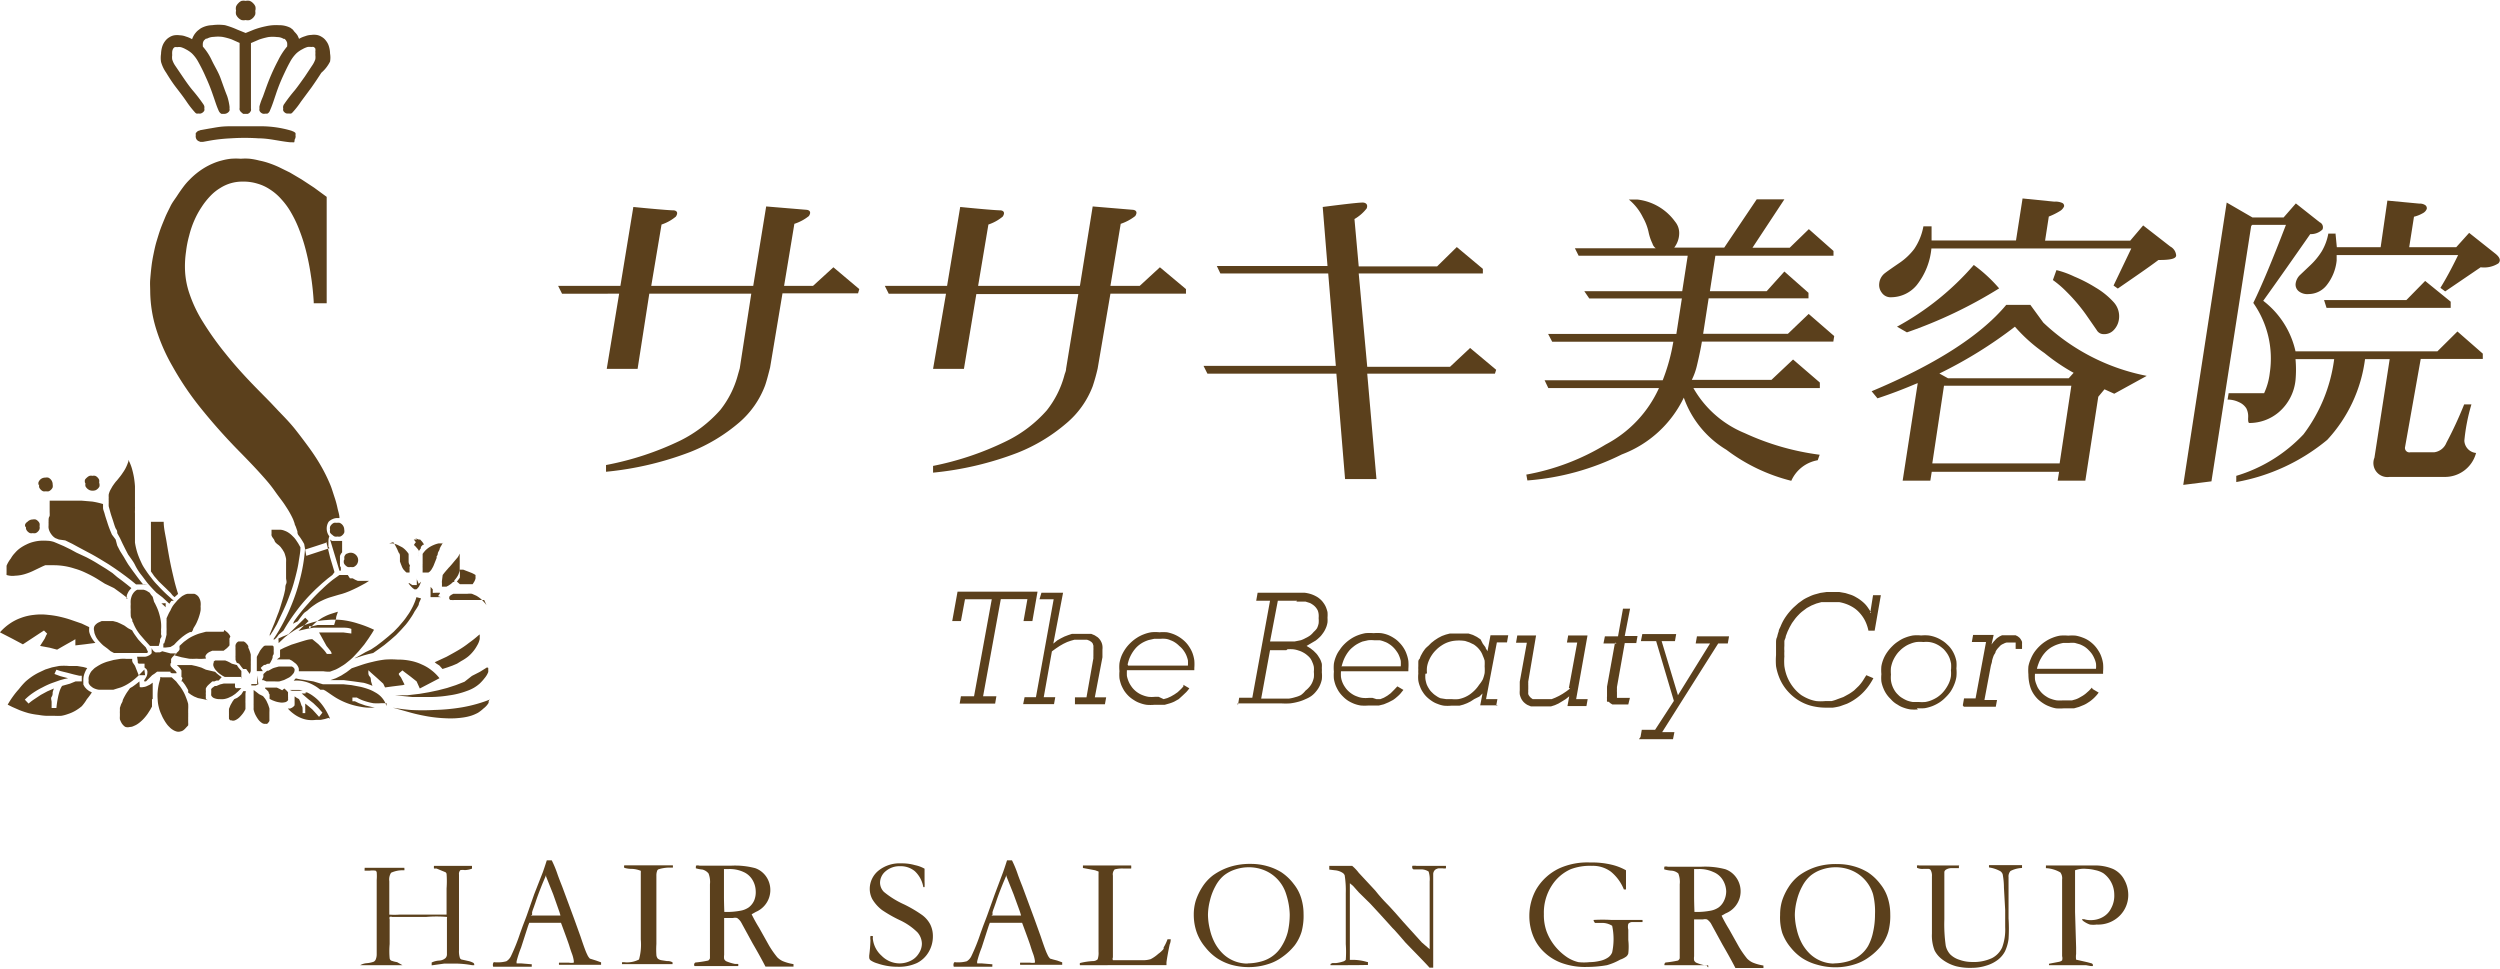 <svg id="レイヤー_1" data-name="レイヤー 1" xmlns="http://www.w3.org/2000/svg" viewBox="0 0 140.96 54.61"><defs><style>.cls-1,.cls-2{fill:#5b401c;}.cls-2{fill-rule:evenodd;}</style></defs><title>logo</title><path class="cls-1" d="M21.7,56.05V56a0.91,0.91,0,0,1,.35-0.11,1.57,1.57,0,0,0,.4-0.08,0.25,0.25,0,0,0,.12-0.12,0.75,0.75,0,0,0,.06-0.29v-1q0-.22,0-0.56t0-.36v-1.2q0-.29,0-0.62t0-.46a2.79,2.79,0,0,0,0-.44,0.14,0.14,0,0,0-.07-0.09,1.21,1.21,0,0,0-.32,0l-0.29,0a0.2,0.2,0,0,1,0-.08s0-.05,0-0.08h0.58q0.44,0,.93,0l0.73,0a0.34,0.34,0,0,1,0,.07,0.11,0.11,0,0,1,0,.07l-0.07,0a1.53,1.53,0,0,0-.68.14,0.71,0.71,0,0,0-.1.48q0,0.71,0,1.47l0,0.41a4.08,4.08,0,0,0,.57,0H25.2l1.12,0,0.25,0q0-.76,0-1.48a5.55,5.55,0,0,0,0-.81,0.15,0.15,0,0,0-.06-0.1L26,50.55l-0.14,0a0.5,0.5,0,0,1,0-.15l0.19,0,0.29,0,0.8,0,0.86,0a0.83,0.83,0,0,1,0,.16,1.37,1.37,0,0,1-.4.08,0.83,0.83,0,0,0-.25,0,0.3,0.3,0,0,0-.08.25s0,0.06,0,.1,0,0.17,0,.21V53.9q0,0.22,0,.67v0.59a1.22,1.22,0,0,0,.05.43,0.16,0.16,0,0,0,.09.09l0.36,0.08a1.08,1.08,0,0,1,.31.11,0.12,0.12,0,0,1,.05.1V56H28a5.57,5.57,0,0,0-1-.09H26.45l-0.72.1a0.63,0.63,0,0,1,0-.08,0.55,0.55,0,0,1,0-.08,1.13,1.13,0,0,1,.43-0.11,0.58,0.58,0,0,0,.35-0.14,0.31,0.31,0,0,0,.08-0.23V54.75q0-.29,0-0.31,0-.37,0-1.09a0.09,0.09,0,0,0,0-.07,7,7,0,0,0-1.17,0H23.5a0.19,0.19,0,0,0-.14,0,0.21,0.21,0,0,0,0,.14v0.31s0,0.33,0,.83q0,0.15,0,.25a4.56,4.56,0,0,0,0,.8,0.19,0.19,0,0,0,.08.13,1.8,1.8,0,0,0,.34.09L24.08,56l0,0a0,0,0,0,1,0,0l-0.07,0H23.74l-0.56,0L22.8,56l-0.9,0H21.7Z" transform="translate(-1.39 -1.58)"/><path class="cls-1" d="M29.22,55.84a0.23,0.23,0,0,1,.11,0h0.21a1.72,1.72,0,0,0,.4-0.06,0.68,0.68,0,0,0,.26-0.29,10.58,10.58,0,0,0,.51-1.27q0.14-.39.17-0.47c0.07-.18.14-0.36,0.21-0.55L31.51,52,32,50.75q0.09-.25.22-0.66h0.28a6.07,6.07,0,0,1,.33.8q0.08,0.23.26,0.68l0.67,1.81,0.36,1q0.28,0.84.37,1a0.75,0.75,0,0,0,.16.25l0.16,0.05L35,55.74l0.28,0.1a0.24,0.24,0,0,1,0,.07,0.26,0.26,0,0,1,0,.07H33l-0.09,0a0.33,0.33,0,0,1,0-.12l0.1,0,0.46,0a0.83,0.83,0,0,0,.27,0,0.42,0.42,0,0,0,0-.12,1.9,1.9,0,0,0-.11-0.41q-0.08-.22-0.14-0.42t-0.47-1.3l-0.32,0H31.56l-0.33,0-0.07.19-0.39,1.21a6.1,6.1,0,0,0-.25.76,0.4,0.4,0,0,0,0,.13l0.25,0,0.6,0.05a0.1,0.1,0,0,1,0,.07,0.25,0.25,0,0,1,0,.07h-0.3l-0.82,0H29.2v0A0.28,0.28,0,0,1,29.22,55.84Zm2.1-2.64,1.07,0,0.6,0a3.06,3.06,0,0,0-.1-0.32L32.58,52l-0.4-1,0-.08-0.19.45q-0.28.69-.4,1.07l-0.12.34a2.33,2.33,0,0,0-.08.24,0.77,0.77,0,0,1,0,.14Z" transform="translate(-1.39 -1.58)"/><path class="cls-1" d="M36.45,55.84a0.67,0.67,0,0,1,.2,0,1.47,1.47,0,0,0,.77-0.16,3.17,3.17,0,0,0,.1-1.13V53.56l0-.53V51.56q0-.08,0-0.18,0-.28,0-0.58a0.59,0.59,0,0,0,0-.12,1.48,1.48,0,0,0-.52-0.11,1.37,1.37,0,0,1-.41-0.06,0.19,0.19,0,0,1,0-.14h0.37l1.17,0,1.2,0a0.93,0.93,0,0,1,0,.13l-0.29,0a2.27,2.27,0,0,0-.51.09,0.15,0.15,0,0,0-.08.07,0.74,0.74,0,0,0-.05.29l0,0.57,0,2V54.3q0,0.37,0,.5a4.71,4.71,0,0,0,0,.63,0.36,0.36,0,0,0,.08.2,0.43,0.43,0,0,0,.2.09l0.32,0.05a0.54,0.54,0,0,1,.31.07,0.45,0.45,0,0,1,0,.1v0H36.46V55.84Z" transform="translate(-1.39 -1.58)"/><path class="cls-1" d="M40.6,55.85a6.16,6.16,0,0,0,.72-0.11,0.23,0.23,0,0,0,.1-0.13v0q0-.11,0-0.79,0-.19,0-0.38v-3a1.3,1.3,0,0,0-.08-0.61A0.65,0.65,0,0,0,41,50.61a2,2,0,0,1-.37-0.07,0.08,0.08,0,0,1,0-.07,0.31,0.31,0,0,1,0-.08,0.35,0.35,0,0,1,.2,0H42.6a4.46,4.46,0,0,1,1.37.14,1.27,1.27,0,0,1,.63.49A1.34,1.34,0,0,1,44,53l-0.23.13a8.62,8.62,0,0,0,.42.76l0.56,1a5.37,5.37,0,0,0,.46.66,1.06,1.06,0,0,0,.31.22,2.63,2.63,0,0,0,.61.17s0,0.05,0,.07a0.62,0.62,0,0,1,0,.07H44.55q-0.31-.6-0.73-1.32l-0.65-1.19a0.79,0.79,0,0,0-.22-0.23,0.47,0.47,0,0,0-.23,0h-0.5q0,0.14,0,.58v1.5a0.81,0.81,0,0,0,0,.23,0.28,0.28,0,0,0,.12.13,2.57,2.57,0,0,0,.49.15l0.18,0a0.18,0.18,0,0,1,0,.12l-0.17,0H40.64l-0.09,0v0A0.14,0.14,0,0,1,40.6,55.85ZM42.23,53h0.18a4.16,4.16,0,0,0,.73-0.07,1.18,1.18,0,0,0,.47-0.19,1,1,0,0,0,.3-0.38A1.22,1.22,0,0,0,44,51.81a1.29,1.29,0,0,0-.19-0.63,1.1,1.1,0,0,0-.49-0.43,1.85,1.85,0,0,0-.83-0.17H42.21q0,0.23,0,.35l0,0.82V52.1Q42.21,52.44,42.23,53Z" transform="translate(-1.39 -1.58)"/><path class="cls-1" d="M53.52,50.56q0,0.29,0,.33l0,0.39a2.84,2.84,0,0,1,0,.32l-0.07,0h0a1.59,1.59,0,0,0-.48-0.9,1.24,1.24,0,0,0-.82-0.28,1.2,1.2,0,0,0-.82.28,0.85,0.85,0,0,0-.32.65,0.75,0.75,0,0,0,.22.52,5.06,5.06,0,0,0,1.15.71,7.37,7.37,0,0,1,1,.59,1.56,1.56,0,0,1,.46.53,1.48,1.48,0,0,1,.15.68,1.72,1.72,0,0,1-.24.88,1.58,1.58,0,0,1-.66.62,2.44,2.44,0,0,1-1.09.21,3.45,3.45,0,0,1-1.14-.19,1.29,1.29,0,0,1-.39-0.18,0.21,0.21,0,0,1-.07-0.15,1.11,1.11,0,0,1,0-.12,8.46,8.46,0,0,0,.07-0.85,0.76,0.76,0,0,1,0-.24,0.07,0.07,0,0,1,.07,0,0.08,0.08,0,0,1,.06,0,0.21,0.21,0,0,1,0,.11,1.49,1.49,0,0,0,.5,1,1.43,1.43,0,0,0,1,.43,1.42,1.42,0,0,0,.64-0.15,1.08,1.08,0,0,0,.46-0.42,1,1,0,0,0,.17-0.53,1,1,0,0,0-.25-0.65,3.54,3.54,0,0,0-1-.69,7.5,7.5,0,0,1-1-.57,2.17,2.17,0,0,1-.55-0.62,1.24,1.24,0,0,1-.14-0.59,1.33,1.33,0,0,1,.48-1,1.9,1.9,0,0,1,1.3-.42,2.62,2.62,0,0,1,.77.1A1.84,1.84,0,0,1,53.52,50.56Z" transform="translate(-1.39 -1.58)"/><path class="cls-1" d="M55.19,55.84a0.23,0.23,0,0,1,.11,0H55.5a1.72,1.72,0,0,0,.4-0.06,0.68,0.68,0,0,0,.26-0.29,10.59,10.59,0,0,0,.51-1.27q0.14-.39.17-0.47c0.07-.18.14-0.36,0.21-0.55L57.48,52l0.47-1.25q0.09-.25.22-0.66h0.28a6.08,6.08,0,0,1,.33.8q0.08,0.23.26,0.68l0.67,1.81,0.36,1q0.28,0.84.37,1a0.75,0.75,0,0,0,.16.25l0.17,0.05L61,55.74l0.28,0.1a0.24,0.24,0,0,1,0,.07,0.25,0.25,0,0,1,0,.07H59l-0.09,0a0.33,0.33,0,0,1,0-.12l0.1,0,0.46,0a0.83,0.83,0,0,0,.27,0,0.42,0.42,0,0,0,0-.12,1.9,1.9,0,0,0-.11-0.41q-0.08-.22-0.14-0.42t-0.47-1.3l-0.32,0H57.53l-0.33,0-0.07.19-0.39,1.21a6.1,6.1,0,0,0-.25.76,0.4,0.4,0,0,0,0,.13l0.25,0,0.6,0.05a0.1,0.1,0,0,1,0,.07,0.25,0.25,0,0,1,0,.07H57.1l-0.82,0H55.17v0A0.28,0.28,0,0,1,55.19,55.84Zm2.1-2.64,1.07,0,0.6,0a3.06,3.06,0,0,0-.1-0.32L58.54,52l-0.4-1,0-.08-0.19.45q-0.28.69-.4,1.07l-0.12.34a2.33,2.33,0,0,0-.08.24,0.77,0.77,0,0,1,0,.14Z" transform="translate(-1.39 -1.58)"/><path class="cls-1" d="M62.28,56a0.27,0.27,0,0,1,0-.12A4,4,0,0,1,63,55.77a0.39,0.39,0,0,0,.28-0.1,1.1,1.1,0,0,0,.05-0.42l0-1.16V52q0-.93,0-1.16a0.52,0.52,0,0,0,0-.12l-0.19-.07-0.69-.13s0-.06,0-0.07,0,0,0-.07h0.27l0.67,0h0.93l0.35,0h0.5a0.79,0.79,0,0,1,0,.17l-0.46,0a1.73,1.73,0,0,0-.47.05,0.4,0.4,0,0,0-.1.35s0,0.14,0,.29v4.32a0.2,0.2,0,0,0,0,.16h0.94l0.76,0a1.38,1.38,0,0,0,.43-0.06,2,2,0,0,0,.43-0.3A1.41,1.41,0,0,0,67,55.08L67,55a2.51,2.51,0,0,0,.22-0.46H67.4q0,0.16-.06.3-0.13.62-.18,1l0,0.16-1.64,0Q63.39,56,63,56H62.28Z" transform="translate(-1.39 -1.58)"/><path class="cls-1" d="M68.7,53.17a2.7,2.7,0,0,1,.11-0.8,3.28,3.28,0,0,1,.36-0.76,2.54,2.54,0,0,1,.62-0.68,3.44,3.44,0,0,1,1-.49,3.74,3.74,0,0,1,1.13-.15,3.35,3.35,0,0,1,.9.12,3.17,3.17,0,0,1,.8.34,2.83,2.83,0,0,1,.72.68,2.33,2.33,0,0,1,.38.68,3,3,0,0,1,.17,1,3.46,3.46,0,0,1-.11,1,2.55,2.55,0,0,1-.38.76,3.37,3.37,0,0,1-.71.67,2.68,2.68,0,0,1-.83.41,3.56,3.56,0,0,1-1.07.16,3.65,3.65,0,0,1-1-.14A3,3,0,0,1,70,55.6,2.89,2.89,0,0,1,69.36,55a2.74,2.74,0,0,1-.49-0.84A2.94,2.94,0,0,1,68.7,53.17Zm3,2.73a3,3,0,0,0,.77-0.1,1.92,1.92,0,0,0,.71-0.34,1.85,1.85,0,0,0,.48-0.54A2.83,2.83,0,0,0,74,54.13a4.44,4.44,0,0,0,.11-1A4.08,4.08,0,0,0,73.91,52a2.13,2.13,0,0,0-.44-0.79,2.11,2.11,0,0,0-.74-0.54,2.29,2.29,0,0,0-.93-0.19,2.38,2.38,0,0,0-.78.13,2,2,0,0,0-.63.34,2,2,0,0,0-.46.58,3.23,3.23,0,0,0-.32.83,3.44,3.44,0,0,0-.11.8,3.6,3.6,0,0,0,.11.83,3,3,0,0,0,.3.8,2.48,2.48,0,0,0,.47.6A2,2,0,0,0,71.75,55.91Z" transform="translate(-1.39 -1.58)"/><path class="cls-1" d="M76.34,50.61V50.4q0.68,0,1,0h0.29a2.44,2.44,0,0,1,.34.35L78,50.79l0.93,1L79.1,52q0.28,0.33.51,0.56t0.9,1l1.05,1.16L82,55.1V55q0-.61,0-0.65l0-.26v-0.6q0-.18,0-1.11c0-.08,0-0.25,0-0.48s0-.44,0-0.62a1.45,1.45,0,0,0-.06-0.56,0.8,0.8,0,0,0-.37-0.12l-0.25,0-0.23,0a0.16,0.16,0,0,1-.07-0.07,0.4,0.4,0,0,1,0-.13,0.82,0.82,0,0,1,.23,0l0.31,0,0.33,0,0.63,0,0.33,0h0.07v0.14a0.58,0.58,0,0,1-.19,0l-0.23,0a0.5,0.5,0,0,0-.19.08,0.34,0.34,0,0,0-.11.23l0,1.39,0,0.64v0.18l0,0.88q0,0.91,0,1.57,0,0.14,0,.63l-0.21,0q-0.15-.18-1.06-1.11l-0.29-.3-0.38-.44L80,54l-0.1-.1q-0.48-.54-1.24-1.36L78,51.89l-0.32-.36-0.18-.15v0.15q0,0.86,0,2.36l0,1.45q0,0.18,0,.36l0.15,0q0.42,0,.82.12l0.05,0v0.17l-0.11,0H78.42Q78,56,77.36,56l-0.77,0H76.41V55.93l0.11-.05,0.21,0a2.07,2.07,0,0,0,.4-0.09,0.32,0.32,0,0,0,.14-0.09,6.08,6.08,0,0,0,0-.89q0-.27,0-1V51.94a5.41,5.41,0,0,0-.06-1,0.29,0.29,0,0,0-.11-0.14,0.93,0.93,0,0,0-.44-0.15Z" transform="translate(-1.39 -1.58)"/><path class="cls-1" d="M93.07,50.65l0,0.67q0,0.3,0,.41l-0.12,0a2.49,2.49,0,0,0-.73-1,1.71,1.71,0,0,0-1.07-.33,3.08,3.08,0,0,0-1.2.19,2.46,2.46,0,0,0-1.07.93,2.81,2.81,0,0,0-.44,1.6,2.73,2.73,0,0,0,.16,1,3,3,0,0,0,.46.8,3.14,3.14,0,0,0,.7.64,2,2,0,0,0,.63.27,2.91,2.91,0,0,0,.62,0,2.6,2.6,0,0,0,.58-0.07,1.27,1.27,0,0,0,.48-0.2,0.64,0.64,0,0,0,.22-0.28,3.6,3.6,0,0,0,0-1.5,1.06,1.06,0,0,0-.64-0.16H91.32l-0.07-.11a0.1,0.1,0,0,1,0-.06,8.46,8.46,0,0,1,1,0h0.56l0.45,0H94l0,0a0.06,0.06,0,0,1,0,0,0.46,0.46,0,0,1,0,.12l-0.29,0H93.43a0.29,0.29,0,0,0-.23.1,0.67,0.67,0,0,0,0,.33v0.58a3.5,3.5,0,0,1,0,.76,0.37,0.37,0,0,1-.11.17,1.26,1.26,0,0,1-.35.18A3.41,3.41,0,0,1,92,56a6.52,6.52,0,0,1-1.12.1,3.89,3.89,0,0,1-1.43-.22,2.84,2.84,0,0,1-1-.62,2.52,2.52,0,0,1-.57-0.8,3,3,0,0,1-.26-1.21A3.08,3.08,0,0,1,88,51.74a3,3,0,0,1,1.31-1.2,3.85,3.85,0,0,1,1.73-.33,4.79,4.79,0,0,1,1.24.13A3.14,3.14,0,0,1,93.07,50.65Z" transform="translate(-1.39 -1.58)"/><path class="cls-1" d="M95.3,55.85A6.16,6.16,0,0,0,96,55.74a0.23,0.23,0,0,0,.1-0.13v0q0-.11,0-0.79,0-.19,0-0.38v-3a1.3,1.3,0,0,0-.08-0.61,0.65,0.65,0,0,0-.42-0.16,2,2,0,0,1-.37-0.07,0.08,0.08,0,0,1,0-.07,0.31,0.31,0,0,1,0-.08,0.35,0.35,0,0,1,.2,0H97.3a4.46,4.46,0,0,1,1.37.14,1.27,1.27,0,0,1,.63.49,1.34,1.34,0,0,1-.61,2l-0.23.13a8.62,8.62,0,0,0,.42.76l0.56,1a5.36,5.36,0,0,0,.46.66,1.06,1.06,0,0,0,.31.22,2.63,2.63,0,0,0,.61.17s0,0.05,0,.07a0.6,0.6,0,0,1,0,.07H99.24q-0.31-.6-0.73-1.32l-0.65-1.19a0.79,0.79,0,0,0-.22-0.23,0.47,0.47,0,0,0-.23,0h-0.5q0,0.14,0,.58v1.5a0.81,0.81,0,0,0,0,.23,0.28,0.28,0,0,0,.12.13,2.58,2.58,0,0,0,.49.15l0.18,0a0.18,0.18,0,0,1,0,.12L97.6,56H95.33l-0.09,0v0A0.14,0.14,0,0,1,95.3,55.85ZM96.93,53H97.1a4.16,4.16,0,0,0,.73-0.07,1.18,1.18,0,0,0,.47-0.19,1,1,0,0,0,.3-0.38,1.22,1.22,0,0,0,.12-0.53,1.29,1.29,0,0,0-.19-0.63A1.1,1.1,0,0,0,98,50.75a1.85,1.85,0,0,0-.83-0.17H96.91q0,0.23,0,.35l0,0.82V52.1Q96.91,52.44,96.93,53Z" transform="translate(-1.39 -1.58)"/><path class="cls-1" d="M101.76,53.17a2.7,2.7,0,0,1,.11-0.8,3.28,3.28,0,0,1,.36-0.76,2.54,2.54,0,0,1,.62-0.68,3.44,3.44,0,0,1,1-.49A3.74,3.74,0,0,1,105,50.3a3.36,3.36,0,0,1,.9.12,3.17,3.17,0,0,1,.8.34,2.83,2.83,0,0,1,.72.68,2.33,2.33,0,0,1,.38.68,3,3,0,0,1,.17,1,3.46,3.46,0,0,1-.11,1,2.55,2.55,0,0,1-.38.76,3.37,3.37,0,0,1-.71.67,2.67,2.67,0,0,1-.83.41,3.56,3.56,0,0,1-1.07.16,3.65,3.65,0,0,1-1-.14A3,3,0,0,1,103,55.6a2.88,2.88,0,0,1-.63-0.58,2.74,2.74,0,0,1-.49-0.84A2.94,2.94,0,0,1,101.76,53.17Zm3,2.73a3,3,0,0,0,.77-0.1,1.92,1.92,0,0,0,.71-0.34,1.85,1.85,0,0,0,.48-0.54,2.83,2.83,0,0,0,.28-0.78,4.44,4.44,0,0,0,.11-1A4.08,4.08,0,0,0,107,52a2.13,2.13,0,0,0-.44-0.79,2.11,2.11,0,0,0-.74-0.54,2.29,2.29,0,0,0-.93-0.19,2.38,2.38,0,0,0-.78.13,2,2,0,0,0-.63.34,2,2,0,0,0-.46.58,3.24,3.24,0,0,0-.32.83,3.44,3.44,0,0,0-.11.8,3.61,3.61,0,0,0,.11.83,3.05,3.05,0,0,0,.3.8,2.48,2.48,0,0,0,.47.6A2,2,0,0,0,104.81,55.91Z" transform="translate(-1.39 -1.58)"/><path class="cls-1" d="M111.84,50.34a0.44,0.44,0,0,1,0,.11,0.36,0.36,0,0,1,0,.08l-0.18,0h-0.22a0.57,0.57,0,0,0-.32.08,0.2,0.2,0,0,0-.1.13l0,0.5v2.18a8.56,8.56,0,0,0,.08,1.49,1.09,1.09,0,0,0,.25.48,1.29,1.29,0,0,0,.53.31,2.08,2.08,0,0,0,.69.12,2.45,2.45,0,0,0,1.14-.22,1.27,1.27,0,0,0,.57-0.6,2.92,2.92,0,0,0,.17-1.15s0-.13,0-0.35V53.4s0-.14,0-0.27,0-.22,0-0.24l-0.07-1.26a4.17,4.17,0,0,0-.07-0.75,0.36,0.36,0,0,0-.12-0.17,1.84,1.84,0,0,0-.65-0.22,0.47,0.47,0,0,1,0-.13l0.34,0h0.37l0.32,0,0.69,0h0.14v0.16a1.55,1.55,0,0,0-.65.17,0.46,0.46,0,0,0-.11.35q0,0.14,0,.59l0,0.91v0.82a9.22,9.22,0,0,1,0,1.17,2.4,2.4,0,0,1-.2.69,1.46,1.46,0,0,1-.38.46,2,2,0,0,1-.66.34,2.65,2.65,0,0,1-.81.13,3.3,3.3,0,0,1-.91-0.09,2.31,2.31,0,0,1-.8-0.4,1.46,1.46,0,0,1-.41-0.49,2.3,2.3,0,0,1-.15-0.95V51a0.66,0.66,0,0,0-.07-0.36,0.16,0.16,0,0,0-.14-0.07h-0.26a0.7,0.7,0,0,1-.37-0.06,0.23,0.23,0,0,1,0-.07,0.08,0.08,0,0,1,0-.06,0.2,0.2,0,0,1,.12,0h2.26Z" transform="translate(-1.39 -1.58)"/><path class="cls-1" d="M116.75,50.38h0.1l0.49,0h0.25l0.41,0,0.75,0q0.29,0,.69,0a2.57,2.57,0,0,1,1.1.2,1.38,1.38,0,0,1,.63.61,1.76,1.76,0,0,1,.22.83,1.65,1.65,0,0,1-.48,1.19,1.72,1.72,0,0,1-1.3.5,1.33,1.33,0,0,1-.38,0,1.35,1.35,0,0,1-.35-0.18,0.23,0.23,0,0,1-.1-0.12l0,0,0.13,0a1.15,1.15,0,0,0,.38.05,1.34,1.34,0,0,0,.66-0.17,1.12,1.12,0,0,0,.47-0.49A1.47,1.47,0,0,0,120.6,52a1.49,1.49,0,0,0-.61-1.18,1.37,1.37,0,0,0-.47-0.18,2.32,2.32,0,0,0-.49-0.07,1.44,1.44,0,0,0-.64.08v0.65c0,0.08,0,.2,0,0.36q0,0.9,0,1.12V53l0.06,2s0,0.08,0,.16,0,0.15,0,.21a1.11,1.11,0,0,0,0,.32l0.62,0.14,0.26,0.07a0.13,0.13,0,0,1,.06.06,0.15,0.15,0,0,1,0,.09l-0.11,0L119,56l-0.59,0-0.77,0h-0.72V55.92l0.57-.11a0.37,0.37,0,0,0,.17-0.08,0.45,0.45,0,0,0,0-.24s0-.08,0-0.17,0-.15,0-0.25q0-.52,0-2.21,0-.79,0-1.61V51.17a0.55,0.55,0,0,0-.1-0.4,1.8,1.8,0,0,0-.81-0.24,0.2,0.2,0,0,1,0-.08A0.18,0.18,0,0,1,116.75,50.38Z" transform="translate(-1.39 -1.58)"/><path class="cls-1" d="M137.07,18.5l1.06-1.08,1.44,1.17,0,0.35h-7l-0.14-.44h4.74Zm-4-3.81,0.08,0.83h2.47L136,12.89l1.8,0.17a0.55,0.55,0,0,1,.34.09,0.21,0.21,0,0,1,.08.21,0.46,0.46,0,0,1-.22.24,1.9,1.9,0,0,1-.5.2l-0.27,1.72h2.65l0.73-.81,1.5,1.19c0.25,0.21.29,0.38,0.15,0.53a1.51,1.51,0,0,1-1,.22l-2,1.36-0.27-.2q0.46-.74,1-1.85h-6.85l0,0.31a2.68,2.68,0,0,1-.57,1.4,1.3,1.3,0,0,1-1,.49A0.78,0.78,0,0,1,131,18a0.48,0.48,0,0,1-.17-0.45,0.82,0.82,0,0,1,.25-0.47l0.58-.55a3.94,3.94,0,0,0,.64-0.78,3,3,0,0,0,.37-1h0.41m-4.76-.43-2.24,14.4-1.59.2L126.94,13l1.45,0.84h1.76l0.69-.79,1.34,1.06a0.31,0.31,0,0,1,.16.41,0.93,0.93,0,0,1-.69.26C130.8,16,129.89,17.3,129,18.54a4.93,4.93,0,0,1,1.82,2.85h8l1.13-1.12,1.43,1.25,0,0.3h-3.5L137,26.77a0.25,0.25,0,0,0,.3.31h1.35a0.86,0.86,0,0,0,.68-0.54,22.26,22.26,0,0,0,1-2.16h0.41a10.52,10.52,0,0,0-.4,2.05,0.73,0.73,0,0,0,.66.69,1.81,1.81,0,0,1-1.81,1.35h-3.07a0.79,0.79,0,0,1-.85-1.08l0.86-5.56h-1.39a8.25,8.25,0,0,1-2.13,4.55,11.09,11.09,0,0,1-5.13,2.38l0-.35a8.58,8.58,0,0,0,3.79-2.34A8.94,8.94,0,0,0,133,21.83h-2.18a6.56,6.56,0,0,1,0,1.19,2.75,2.75,0,0,1-.93,1.79,2.56,2.56,0,0,1-1.67.62c-0.06,0-.08-0.11-0.07-0.31a1,1,0,0,0-.1-0.51,0.91,0.91,0,0,0-.41-0.35,1.46,1.46,0,0,0-.65-0.15l0.06-.36h2a3.71,3.71,0,0,0,.32-1.15,5.45,5.45,0,0,0-.93-3.94q0.7-1.43,1.84-4.4h-1.9" transform="translate(-1.39 -1.58)"/><path class="cls-1" d="M85.75,22.43L84.28,21.2l-1.13,1.06H78.48L78,17h7l0-.26-1.47-1.23L82.42,16.6H78l-0.24-2.67a2.35,2.35,0,0,0,.69-0.6C78.57,13,78.23,13,78.23,13c-0.37,0-2.26.25-2.26,0.25l0.27,3.33H70L70.2,17h6.08l0.43,5.21H69.25l0.22,0.44h7.27l0.49,5.94H79l-0.52-5.94h7.2Z" transform="translate(-1.39 -1.58)"/><path class="cls-1" d="M68.26,17.88l-1.47-1.23L65.65,17.7H64l0.58-3.5a2.7,2.7,0,0,0,.82-0.44c0.21-.33-0.13-0.35-0.13-0.35L63,13.22,62.28,17.7H56.54l0.58-3.46a2.5,2.5,0,0,0,.81-0.45c0.21-.33-0.12-0.35-0.12-0.35-0.38,0-2.28-.19-2.28-0.19L54.79,17.7H51.28l0.22,0.44h3.23L54,22.38l1.74,0,0.7-4.22h5.75l-0.69,4.21c0,0.13-.06.24-0.09,0.35a5.44,5.44,0,0,1-1,2,7.29,7.29,0,0,1-2.25,1.72A16.82,16.82,0,0,1,54,27.85l0,0.38a18.1,18.1,0,0,0,4.76-1.12,9.67,9.67,0,0,0,2.74-1.65A5.08,5.08,0,0,0,63,23.36a10.51,10.51,0,0,0,.28-1L64,18.14h4.26Z" transform="translate(-1.39 -1.58)"/><path class="cls-1" d="M49.84,17.88l-1.46-1.23L47.23,17.7H45.6l0.58-3.5A2.58,2.58,0,0,0,47,13.76c0.21-.33-0.13-0.35-0.13-0.35l-2.28-.19L43.86,17.7H38.11l0.58-3.46a2.46,2.46,0,0,0,.81-0.45c0.21-.33-0.12-0.35-0.12-0.35-0.37,0-2.28-.19-2.28-0.19L36.37,17.7H32.86l0.22,0.44H36.3l-0.7,4.24,1.74,0L38,18.14h5.75L43.1,22.35,43,22.7a5.43,5.43,0,0,1-1,2,7.43,7.43,0,0,1-2.25,1.72,16.76,16.76,0,0,1-4.19,1.38l0,0.38a18.07,18.07,0,0,0,4.76-1.12,9.77,9.77,0,0,0,2.74-1.65,5.13,5.13,0,0,0,1.47-2.1c0.09-.26.18-0.61,0.28-1l0.7-4.19h4.26Z" transform="translate(-1.39 -1.58)"/><path class="cls-1" d="M97.35,20.84h7.41l0.05-.31-1.44-1.25L102.2,20.4H97.42l0.31-2h5.63l0-.31L102,16.89,101,18H97.8l0.31-2h6.66l0-.27-1.39-1.23-1.08,1.05H100.2L102,12.82h-1.56l-1.83,2.72H95.79l0,0a1.34,1.34,0,0,0,.28-0.8,1,1,0,0,0-.23-0.66,3.05,3.05,0,0,0-2.13-1.25H93.23a3,3,0,0,1,.79,1,3,3,0,0,1,.32.82,2.76,2.76,0,0,0,.22.66,0.51,0.51,0,0,0,.19.27H90.19L90.4,16h6.15l-0.31,2H90.72L91,18.41h5.22l-0.31,2H88.68l0.23,0.44h6.83l-0.07.37a10.76,10.76,0,0,1-.53,1.8H88.48l0.21,0.44h6.24a6.72,6.72,0,0,1-3,3.18,13.09,13.09,0,0,1-4.48,1.7l0.06,0.33a14.31,14.31,0,0,0,5.33-1.47A6.35,6.35,0,0,0,96.33,24a5.6,5.6,0,0,0,2.4,2.94,10.12,10.12,0,0,0,3.66,1.75,2,2,0,0,1,1.49-1.16l0.11-.31A14.48,14.48,0,0,1,99.76,26a5.9,5.9,0,0,1-2.89-2.54H104l0-.31-1.51-1.3L101.27,23H96.78a3.64,3.64,0,0,0,.29-0.81S97.26,21.41,97.35,20.84Z" transform="translate(-1.39 -1.58)"/><path class="cls-1" d="M117.52,13.49a0.58,0.58,0,0,0,.25-0.27,0.18,0.18,0,0,0-.11-0.2,0.94,0.94,0,0,0-.44-0.07l-1.79-.18-0.37,2.37H110.3V14.34h-0.46a3.34,3.34,0,0,1-.52,1.28,3.54,3.54,0,0,1-.87.81c-0.35.24-.61,0.42-0.78,0.55a0.83,0.83,0,0,0-.32.57,0.71,0.71,0,0,0,.14.53,0.6,0.6,0,0,0,.54.26,1.89,1.89,0,0,0,1.43-.68,3.92,3.92,0,0,0,.83-2.07h11.27l-1,2.09,0.24,0.17c1-.69,1.79-1.23,2.29-1.61,0.64,0,1-.06,1-0.26a0.62,0.62,0,0,0-.33-0.5l-1.53-1.19-0.73.86H116.7l0.21-1.36A3.74,3.74,0,0,0,117.52,13.49Z" transform="translate(-1.39 -1.58)"/><path class="cls-1" d="M114.11,17.84a8.42,8.42,0,0,0-1.43-1.32A15.53,15.53,0,0,1,108.35,20l0.56,0.32A25.73,25.73,0,0,0,114.11,17.84Z" transform="translate(-1.39 -1.58)"/><path class="cls-1" d="M117.52,27.71h-7.18L111,23.33h7.18ZM115,20a9,9,0,0,0,1.67,1.49,11,11,0,0,0,1.53,1.05l0.11,0.06-0.28.31h-6.8l-0.49-.27A24.74,24.74,0,0,0,115,20m7.42,2.77a11.72,11.72,0,0,1-5.82-3l-0.73-1h-1.36c-1.49,1.79-4.13,3.42-7.59,4.87l0.33,0.4c0.73-.24,1.44-0.51,2.12-0.8l0.15-.06-0.85,5.5h1.56l0.08-.5h7.18l-0.08.5h1.56l0.73-4.73,0.35-.42,0.55,0.25,1.82-1" transform="translate(-1.39 -1.58)"/><path class="cls-1" d="M117.14,17.37a5.76,5.76,0,0,1,.77.66A9.83,9.83,0,0,1,119,19.31l0.61,0.88a0.44,0.44,0,0,0,.39.23,0.73,0.73,0,0,0,.59-0.25,1.07,1.07,0,0,0,.27-0.56,1.18,1.18,0,0,0-.3-1,4.34,4.34,0,0,0-1-.81,8.37,8.37,0,0,0-1.22-.63,5.13,5.13,0,0,0-1-.36Z" transform="translate(-1.39 -1.58)"/><path class="cls-2" d="M116.2,39.29l3.37,0v0a1.47,1.47,0,0,0,0-.3,1.27,1.27,0,0,0-.09-0.28,1.5,1.5,0,0,0-.14-0.26,1.75,1.75,0,0,0-.19-0.22,1.27,1.27,0,0,0-.23-0.19,1.77,1.77,0,0,0-.26-0.13l-0.28-.08a1.57,1.57,0,0,0-.31,0l-0.34,0a2.23,2.23,0,0,0-.31.08,1.6,1.6,0,0,0-.28.12,1.39,1.39,0,0,0-.26.17,1.56,1.56,0,0,0-.22.22,1.58,1.58,0,0,0-.18.26,1.6,1.6,0,0,0-.14.29,2.22,2.22,0,0,0-.1.32h0m3.14,1.14,0.34,0.2h0a1.56,1.56,0,0,1-.17.21,1.86,1.86,0,0,1-.2.19,1.6,1.6,0,0,1-.22.16,1.48,1.48,0,0,1-.25.14l-0.27.11-0.28.08-0.29,0h-0.3a2.8,2.8,0,0,1-.42,0,1.81,1.81,0,0,1-.38-0.11,1.64,1.64,0,0,1-.34-0.17,2.23,2.23,0,0,1-.3-0.23,1.83,1.83,0,0,1-.24-0.29,1.7,1.7,0,0,1-.17-0.33,2.43,2.43,0,0,1-.13-0.78,2.47,2.47,0,0,1,0-.46,1.88,1.88,0,0,1,.13-0.41,2.06,2.06,0,0,1,.2-0.38,2.41,2.41,0,0,1,.29-0.34,2.18,2.18,0,0,1,.35-0.28,2.08,2.08,0,0,1,.39-0.2,2,2,0,0,1,.42-0.12,2.6,2.6,0,0,1,.47,0,2.32,2.32,0,0,1,.42,0,2.07,2.07,0,0,1,.39.11,1.67,1.67,0,0,1,.34.17,2,2,0,0,1,.3.25,1.78,1.78,0,0,1,.24.31,1.49,1.49,0,0,1,.17.34,2,2,0,0,1,.1.4,2.59,2.59,0,0,1,0,.44v0.13a0.22,0.22,0,0,0,0,0s0,0,0,0l-3.84,0v0a2.82,2.82,0,0,0,0,.32,1.25,1.25,0,0,0,.09.3,1,1,0,0,0,.14.27,1.32,1.32,0,0,0,.42.4,1,1,0,0,0,.27.13,1.59,1.59,0,0,0,.31.08,2.2,2.2,0,0,0,.35,0H118l0.22,0,0.21-.06a1.16,1.16,0,0,0,.2-0.09l0.19-.11a1.6,1.6,0,0,0,.18-0.13l0.18-.16,0.16-.17h0m-7.28,1,0.07-.39h0.65l0.59-3.18h-0.8l0.07-.4h1.16l-0.12.54h0l0.1-.14,0.12-.13a0.77,0.77,0,0,1,.12-0.11l0.12-.08,0.13-.06,0.14,0,0.15,0h0.33l0.15,0,0.12,0.06,0.1,0.08a0.51,0.51,0,0,1,.08.11,0.52,0.52,0,0,1,.06.12,1.15,1.15,0,0,1,0,.15,1.41,1.41,0,0,1,0,.17v0.08l-0.36,0h0a1,1,0,0,0,0-.11l0-.1a0.44,0.44,0,0,0,0-.08,0.22,0.22,0,0,0,0-.07l-0.05,0-0.07,0-0.09,0h-0.1l-0.2,0a0.63,0.63,0,0,0-.18.07,0.6,0.6,0,0,0-.17.1l-0.14.15a0.93,0.93,0,0,0-.13.19c0,0.08-.08.15-0.11,0.23a2.5,2.5,0,0,0-.09.28c0,0.1-.05.2-0.07,0.3v0l-0.36,1.92h0.71l-0.07.38h-1.8m-0.72-2.12v0a2.56,2.56,0,0,0,0-.31,2.28,2.28,0,0,0-.08-0.3,1.46,1.46,0,0,0-.14-0.27,2.29,2.29,0,0,0-.19-0.24,2.14,2.14,0,0,0-.24-0.19,1.56,1.56,0,0,0-.27-0.14,1.43,1.43,0,0,0-.31-0.08,1.64,1.64,0,0,0-.33,0,2,2,0,0,0-.39,0,1.47,1.47,0,0,0-.35.1,1.4,1.4,0,0,0-.31.16,1.59,1.59,0,0,0-.28.23,1.5,1.5,0,0,0-.23.28,1.89,1.89,0,0,0-.17.32,2,2,0,0,0-.1.35,2.1,2.1,0,0,0,0,.39,1.86,1.86,0,0,0,0,.34,1.44,1.44,0,0,0,.21.57,1.07,1.07,0,0,0,.19.23,1,1,0,0,0,.24.19,1.84,1.84,0,0,0,.27.14,1.65,1.65,0,0,0,.31.08l0.34,0a2.08,2.08,0,0,0,.38,0,1.59,1.59,0,0,0,.35-0.1,2,2,0,0,0,.31-0.16,1.8,1.8,0,0,0,.28-0.23,1.93,1.93,0,0,0,.23-0.29,2,2,0,0,0,.17-0.31,1.57,1.57,0,0,0,.1-0.35,1.76,1.76,0,0,0,0-.36h0m-1.86,2.22h0a2.44,2.44,0,0,1-.42,0,1.85,1.85,0,0,1-.39-0.1,1.38,1.38,0,0,1-.34-0.17A1.32,1.32,0,0,1,108,41a1.68,1.68,0,0,1-.42-0.62,1.85,1.85,0,0,1-.11-0.37,2.08,2.08,0,0,1,0-.42,2.27,2.27,0,0,1,0-.45,2,2,0,0,1,.12-0.41,2,2,0,0,1,.21-0.38,2.37,2.37,0,0,1,.29-0.34,1.89,1.89,0,0,1,.35-0.28,1.73,1.73,0,0,1,.38-0.2,2.25,2.25,0,0,1,.43-0.12,2.19,2.19,0,0,1,.46,0,2.22,2.22,0,0,1,.43,0,1.85,1.85,0,0,1,.39.1,1.79,1.79,0,0,1,.34.17,1.43,1.43,0,0,1,.3.23,1.49,1.49,0,0,1,.25.28,1.76,1.76,0,0,1,.28.68,2,2,0,0,1,0,.4,2.31,2.31,0,0,1,0,.47,1.87,1.87,0,0,1-.12.43,2.31,2.31,0,0,1-.2.39,2.24,2.24,0,0,1-.29.34,2,2,0,0,1-.35.29,2.38,2.38,0,0,1-.39.2,2.43,2.43,0,0,1-.43.12,2.5,2.5,0,0,1-.45,0h0m-2.63-5.37L107,35.14h0.44l-0.35,2h-0.35v0a2.3,2.3,0,0,0-.1-0.35,2.05,2.05,0,0,0-.15-0.32,2,2,0,0,0-.2-0.28,1.83,1.83,0,0,0-.24-0.24,1.73,1.73,0,0,0-.29-0.19,1.88,1.88,0,0,0-.32-0.14,2.12,2.12,0,0,0-.35-0.09l-0.39,0-0.31,0-0.3,0-0.29.08-0.27.11-0.26.14-0.24.18a1.81,1.81,0,0,0-.23.21,2.36,2.36,0,0,0-.21.24l-0.16.22-0.13.23-0.12.25-0.1.26c0,0.09-.06.18-0.08,0.27L102,38a1.83,1.83,0,0,0,0,.29,2.5,2.5,0,0,0,0,.3,3.33,3.33,0,0,0,0,.55,2.77,2.77,0,0,0,.12.5,2.46,2.46,0,0,0,.48.81,2.24,2.24,0,0,0,.35.32,2.54,2.54,0,0,0,.4.21,2,2,0,0,0,.45.13,2.52,2.52,0,0,0,.5,0l0.36,0A2.19,2.19,0,0,0,105,41l0.33-.12,0.31-.17a3,3,0,0,0,.29-0.2l0.26-.25a2.37,2.37,0,0,0,.23-0.29l0.2-.32,0.4,0.17a4,4,0,0,1-.23.38,3.13,3.13,0,0,1-.56.62,3.24,3.24,0,0,1-.33.24,2.9,2.9,0,0,1-.37.2l-0.39.14a2.91,2.91,0,0,1-.41.08l-0.43,0a3.19,3.19,0,0,1-.59-0.06,2.55,2.55,0,0,1-.54-0.16,2.68,2.68,0,0,1-.9-0.62,2.63,2.63,0,0,1-.59-0.94,3.06,3.06,0,0,1-.15-0.56,3.88,3.88,0,0,1,0-.62c0-.12,0-0.24,0-0.35s0-.23,0-0.34,0-.22.06-0.33a2.2,2.2,0,0,1,.09-0.32c0-.09.07-0.19,0.11-0.29a2.85,2.85,0,0,1,.13-0.28,2.61,2.61,0,0,1,.16-0.26,2.74,2.74,0,0,1,.19-0.25,3.07,3.07,0,0,1,.25-0.27l0.27-.24,0.28-.2a2.45,2.45,0,0,1,.31-0.16,2.14,2.14,0,0,1,.32-0.13l0.33-.09,0.35-.05,0.36,0,0.36,0,0.34,0.06,0.32,0.1a1.51,1.51,0,0,1,.29.14,1.94,1.94,0,0,1,.26.17,2.15,2.15,0,0,1,.23.2,1.6,1.6,0,0,1,.19.24,2.23,2.23,0,0,1,.16.26h0m-13,7,0.07-.4h0.75l1.06-1.63-1-3.37H93.91l0.08-.4H95.9l-0.07.4H95.08L96,40.78l1.81-2.92H97l0.07-.4h1.81l-0.07.4H98.27l-3.16,5h0.69l-0.08.4H93.8m-1.26-5.4H91.8l0.08-.4h0.74l0.28-1.56H93.3L93,37.44h0.72l-0.07.4H93l-0.44,2.48,0,0.15a0.67,0.67,0,0,0,0,.13s0,0.08,0,.12,0,0.07,0,.1,0,0,0,.06l0,0.05,0,0,0,0,0.06,0,0.07,0,0.08,0h0.52l-0.09.37H93.12l-0.17,0H92.63l-0.18,0-0.15,0-0.11-.07a0.26,0.26,0,0,1-.08-0.08A0.42,0.42,0,0,1,92,41.14,0.53,0.53,0,0,1,92,41a0.75,0.75,0,0,1,0-.15s0-.09,0-0.14,0-.18,0-0.27l0-.08a0.3,0.3,0,0,0,0-.06l0.45-2.49m-2.6,2.56,0.47-2.56H89.74l0.07-.4H90.9L90.26,41h0.65l-0.07.39H89.77l0.1-.55h0L89.67,41l-0.21.13-0.2.12-0.2.09-0.22.07-0.22,0-0.22,0H88.19l-0.26,0-0.22,0-0.19-.08a0.84,0.84,0,0,1-.16-0.11,0.67,0.67,0,0,1-.13-0.14,0.7,0.7,0,0,1-.09-0.16,1.07,1.07,0,0,1-.06-0.19,1.25,1.25,0,0,1,0-.22V40.45s0-.06,0-0.09,0-.09,0-0.13,0-.14,0-0.21l0.4-2.2H86.87l0.07-.41H88L87.56,40v0a0.73,0.73,0,0,0,0,.11,1.11,1.11,0,0,0,0,.12s0,0.07,0,.11,0,0.07,0,.1a0.9,0.9,0,0,0,0,.15,0.52,0.52,0,0,0,0,.13,0.51,0.51,0,0,0,.06.11l0.08,0.09L87.81,41l0.13,0,0.15,0h0.38l0.2,0L88.88,41l0.2-.08,0.21-.1,0.21-.12,0.21-.14,0.21-.16h0m-8.16-.83h0a1.72,1.72,0,0,0,0,.3,2,2,0,0,0,.07.29,1.35,1.35,0,0,0,.13.25,0.93,0.93,0,0,0,.18.22,1.09,1.09,0,0,0,.22.18,1.11,1.11,0,0,0,.25.14L82.93,41l0.32,0a2,2,0,0,0,.37,0,1.66,1.66,0,0,0,.34-0.1,1.69,1.69,0,0,0,.31-0.17,2.26,2.26,0,0,0,.28-0.24,1.93,1.93,0,0,0,.24-0.3A1.74,1.74,0,0,0,85,39.88a2,2,0,0,0,.1-0.35,2.43,2.43,0,0,0,0-.38,2.78,2.78,0,0,0,0-.32A1.86,1.86,0,0,0,85,38.56a1.24,1.24,0,0,0-.12-0.25,1.46,1.46,0,0,0-.18-0.22,1.55,1.55,0,0,0-.21-0.17l-0.25-.12L84,37.72a2.26,2.26,0,0,0-.69,0,1.82,1.82,0,0,0-.35.1,1.71,1.71,0,0,0-.31.17,1.62,1.62,0,0,0-.29.24,1.68,1.68,0,0,0-.24.29,1.75,1.75,0,0,0-.17.32,1.53,1.53,0,0,0-.1.35,1.61,1.61,0,0,0,0,.36v0m4,1.8h-1l0.13-.67h0l-0.17.17L84.51,41l-0.2.13-0.2.1-0.21.08-0.22.06-0.23,0H83.21a2.41,2.41,0,0,1-.4,0,1.49,1.49,0,0,1-.36-0.1,1.32,1.32,0,0,1-.32-0.16,2.06,2.06,0,0,1-.28-0.22,1.44,1.44,0,0,1-.23-0.28,1.34,1.34,0,0,1-.16-0.31,1.47,1.47,0,0,1-.1-0.35,1.81,1.81,0,0,1,0-.39,1.47,1.47,0,0,1,0-.21,1.54,1.54,0,0,1,0-.21l0-.21c0-.07,0-0.14.08-0.21a1,1,0,0,1,.08-0.2l0.1-.18,0.12-.17A1.47,1.47,0,0,1,81.92,38l0.17-.17,0.19-.15,0.2-.13,0.21-.11,0.22-.08,0.23-.06,0.24,0h0.54l0.27,0,0.25,0.08,0.22,0.11,0.21,0.14L85,37.88l0.15,0.2c0,0.07.08,0.14,0.11,0.22h0l0.17-.9h1l-0.07.4H85.79L85.18,41h0.64l-0.07.38M77,39.15h3.37a2,2,0,0,0,0-.31,1.63,1.63,0,0,0-.09-0.28,1.08,1.08,0,0,0-.14-0.25,1.42,1.42,0,0,0-.19-0.23,1.31,1.31,0,0,0-.24-0.19,1,1,0,0,0-.26-0.13,1.32,1.32,0,0,0-.27-0.08l-0.31,0a1.67,1.67,0,0,0-.34,0l-0.31.07a2.09,2.09,0,0,0-.28.13,1.47,1.47,0,0,0-.26.18,1.39,1.39,0,0,0-.22.21,2,2,0,0,0-.18.26,2,2,0,0,0-.14.29,3.21,3.21,0,0,0-.1.32v0m3.14,1.14,0.34,0.2h0l-0.17.21a1.76,1.76,0,0,1-.2.19,1.58,1.58,0,0,1-.22.17l-0.25.13-0.26.11-0.28.07-0.29,0h-0.3a2.72,2.72,0,0,1-.43,0,1.82,1.82,0,0,1-.38-0.1,2.11,2.11,0,0,1-.34-0.17,1.71,1.71,0,0,1-.29-0.24,1.78,1.78,0,0,1-.24-0.29,2.39,2.39,0,0,1-.17-0.33,2.06,2.06,0,0,1-.1-0.37,2.37,2.37,0,0,1,0-.41,2.28,2.28,0,0,1,0-.45,1.83,1.83,0,0,1,.12-0.41,1.54,1.54,0,0,1,.21-0.37,1.93,1.93,0,0,1,.28-0.34,2.26,2.26,0,0,1,.35-0.28,2,2,0,0,1,.39-0.2,2.41,2.41,0,0,1,.43-0.12,2.74,2.74,0,0,1,.46,0,2.39,2.39,0,0,1,.43,0,1.84,1.84,0,0,1,.38.1,2,2,0,0,1,.34.18,1.49,1.49,0,0,1,.3.25,1.73,1.73,0,0,1,.24.3,1.61,1.61,0,0,1,.17.35,1.93,1.93,0,0,1,.1.39,2.85,2.85,0,0,1,0,.44v0.08a0.26,0.26,0,0,0,0,.06s0,0,0,0a0.34,0.34,0,0,0,0,0H77a2.32,2.32,0,0,0,0,.32,1.25,1.25,0,0,0,.08.3,1.29,1.29,0,0,0,.14.26,1.23,1.23,0,0,0,.19.23,1.36,1.36,0,0,0,.23.18,1.15,1.15,0,0,0,.27.13,1.14,1.14,0,0,0,.31.08,1.72,1.72,0,0,0,.34,0h0.22L79,41,79.22,41l0.2-.08,0.19-.11,0.19-.14L80,40.47l0.16-.17h0m-5.63-4.85H73.44L73,37.75h1l0.38,0,0.35-.07A1.45,1.45,0,0,0,75,37.56a1.62,1.62,0,0,0,.26-0.15,1.14,1.14,0,0,0,.2-0.2A1,1,0,0,0,75.65,37a1.19,1.19,0,0,0,.09-0.27,1.6,1.6,0,0,0,0-.3,1.16,1.16,0,0,0,0-.22A0.87,0.87,0,0,0,75.69,36a0.92,0.92,0,0,0-.11-0.17,0.83,0.83,0,0,0-.15-0.14,1.16,1.16,0,0,0-.18-0.11L75,35.5l-0.25,0-0.27,0h0m-0.56,2.74H73l-0.5,2.73h1.16l0.4,0a2,2,0,0,0,.36-0.08,1.42,1.42,0,0,0,.32-0.12A1.21,1.21,0,0,0,75,40.52a1.32,1.32,0,0,0,.22-0.21,1,1,0,0,0,.16-0.25,1.29,1.29,0,0,0,.09-0.28,1.58,1.58,0,0,0,0-.32,1.5,1.5,0,0,0,0-.28,1.1,1.1,0,0,0-.08-0.25,1,1,0,0,0-.12-0.23,1.11,1.11,0,0,0-.18-0.18,1.13,1.13,0,0,0-.22-0.15,1.2,1.2,0,0,0-.26-0.11,1.34,1.34,0,0,0-.3-0.07,1.84,1.84,0,0,0-.33,0h0m-2.79,3.15,0.07-.42H72l1-5.47H72.22L72.3,35h2.28l0.36,0a1.91,1.91,0,0,1,.34.07,1.62,1.62,0,0,1,.29.12,1.13,1.13,0,0,1,.25.17,1.07,1.07,0,0,1,.19.21,1.17,1.17,0,0,1,.14.24,2.09,2.09,0,0,1,.09.28,2,2,0,0,1,0,.32,1.77,1.77,0,0,1,0,.26,1.4,1.4,0,0,1-.06.24,1.68,1.68,0,0,1-.1.22,1.45,1.45,0,0,1-.14.21,1,1,0,0,1-.17.19,1.93,1.93,0,0,1-.2.17l-0.24.14L75.06,38l0.21,0.13,0.18,0.14,0.16,0.16a1.13,1.13,0,0,1,.13.18,1.62,1.62,0,0,1,.11.19,1.84,1.84,0,0,1,.07.21,1.62,1.62,0,0,1,0,.23,1.83,1.83,0,0,1,0,.24,1.89,1.89,0,0,1,0,.41,1.62,1.62,0,0,1-.12.36,1.41,1.41,0,0,1-.2.31,1.36,1.36,0,0,1-.28.27A1.72,1.72,0,0,1,75,41a2.33,2.33,0,0,1-.41.15,3.22,3.22,0,0,1-.46.09,4,4,0,0,1-.5,0H71.16M65,39.11h3.37a2.55,2.55,0,0,0,0-.3,1.78,1.78,0,0,0-.09-0.28,1.39,1.39,0,0,0-.14-0.25A1.24,1.24,0,0,0,67.88,38a1.37,1.37,0,0,0-.23-0.19,1.13,1.13,0,0,0-.26-0.13,0.91,0.91,0,0,0-.28-0.08,1.56,1.56,0,0,0-.31,0l-0.34,0-0.31.07a1.93,1.93,0,0,0-.29.12,1.65,1.65,0,0,0-.26.17,1.47,1.47,0,0,0-.22.22,1.93,1.93,0,0,0-.18.26,2.35,2.35,0,0,0-.14.29,2.94,2.94,0,0,0-.09.32v0m3.14,1.14,0.34,0.2h0a2.19,2.19,0,0,1-.17.21l-0.2.19L67.85,41l-0.25.14a2,2,0,0,1-.26.1l-0.28.08-0.29,0-0.3,0a2.47,2.47,0,0,1-.43,0,1.78,1.78,0,0,1-.38-0.1,1.41,1.41,0,0,1-.34-0.17,1.69,1.69,0,0,1-.3-0.23,1.94,1.94,0,0,1-.24-0.29,2.27,2.27,0,0,1-.17-0.33,2.17,2.17,0,0,1-.1-0.37,2.27,2.27,0,0,1,0-.41,2.18,2.18,0,0,1,0-.45,2.13,2.13,0,0,1,.12-0.42,2.31,2.31,0,0,1,.21-0.38,2.18,2.18,0,0,1,.29-0.34,2.27,2.27,0,0,1,.35-0.28,2,2,0,0,1,.39-0.2,2,2,0,0,1,.43-0.12,2.22,2.22,0,0,1,.46,0,2.77,2.77,0,0,1,.43,0,2.18,2.18,0,0,1,.38.11,2,2,0,0,1,.64.42,1.64,1.64,0,0,1,.24.3,1.78,1.78,0,0,1,.18.35,2.12,2.12,0,0,1,.1.4,2.64,2.64,0,0,1,0,.44,0.37,0.37,0,0,1,0,.07v0.05a0.28,0.28,0,0,1,0,0,0.17,0.17,0,0,1,0,0H64.93a3.14,3.14,0,0,0,0,.32,1.63,1.63,0,0,0,.09.3,1.37,1.37,0,0,0,.14.26,1.23,1.23,0,0,0,.19.23,1.35,1.35,0,0,0,.23.18,1.31,1.31,0,0,0,.27.13,1.51,1.51,0,0,0,.3.08,1.77,1.77,0,0,0,.35,0h0.22L67,41l0.21-.06,0.2-.09,0.19-.11,0.19-.13,0.17-.16a1.34,1.34,0,0,0,.16-0.18h0M60.7,38.31l-0.46,2.58h0.65l-0.07.39H59.08l0.08-.39H59.8l1-5.52H60L60.11,35h1.22l-0.55,2.87h0L61,37.69l0.21-.12,0.2-.1,0.21-.08,0.21-.07,0.2,0,0.21,0h0.46l0.22,0,0.19,0.08,0.17,0.11a0.8,0.8,0,0,1,.13.14,0.81,0.81,0,0,1,.09.16,0.73,0.73,0,0,1,.05.19,0.89,0.89,0,0,1,0,.21c0,0.05,0,.11,0,0.16s0,0.18,0,.27a0.22,0.22,0,0,0,0,0L63.12,40.9h0.64l-0.07.39H62L62,40.9h0.65l0.39-2.21h0a0.81,0.81,0,0,1,0-.13s0-.09,0-0.13,0-.07,0-0.1,0-.05,0-0.08a0.77,0.77,0,0,0,0-.15,1,1,0,0,0,0-.12L63,37.86a0.48,0.48,0,0,0-.08-0.09l-0.11-.07-0.13-.05-0.15,0H62.17l-0.2,0-0.21.06-0.2.07-0.21.1L61.14,38l-0.21.14-0.22.16h0m-3.87,2.54h0.73l-0.07.41h-2l0.07-.41h0.74l1-5.47H55.8L55.57,36.6H55.08l0.3-1.66,4.51,0-0.29,1.66H59.1l0.22-1.24h-1.5l-1,5.48" transform="translate(-1.39 -1.58)"/><path class="cls-2" d="M15.69,40.48h0a0.24,0.24,0,0,1,0,.06l0,0.06,0,0.17c0,0.06,0,.11,0,0.16s0,0.11,0,.16,0,0.11,0,.16a0.84,0.84,0,0,0,0,.09s0,0.05,0,.08v0.08a0.55,0.55,0,0,0,0,.09,1.37,1.37,0,0,0,.09.27,2.05,2.05,0,0,0,.16.27,0.78,0.78,0,0,0,.2.2,0.29,0.29,0,0,0,.23.06,0.14,0.14,0,0,0,.08,0,0.21,0.21,0,0,0,.07-0.07,0.37,0.37,0,0,0,.06-0.09,0.42,0.42,0,0,0,0-.09v0a0.38,0.38,0,0,0,0-.05v-0.1s0-.06,0-0.09V41.74a1.72,1.72,0,0,0,0-.22l-0.07-.21-0.09-.2a1.14,1.14,0,0,0-.11-0.17l-0.09-.11L16,40.72l-0.14-.11-0.16-.12h0m-0.45.06h0l-0.07,0-0.07,0h0L15,40.73l-0.12.11-0.12.09L14.6,41h0l-0.09.12-0.08.14a0.92,0.92,0,0,0-.07.14l-0.06.15,0,0.09a0.4,0.4,0,0,0,0,.08,0.74,0.74,0,0,0,0,.07,0.61,0.61,0,0,0,0,.07v0.06a0.54,0.54,0,0,0,0,.09l0,0.1,0.06,0.08,0.06,0a0.28,0.28,0,0,0,.23,0,0.8,0.8,0,0,0,.24-0.16,2.27,2.27,0,0,0,.2-0.23,1.42,1.42,0,0,0,.14-0.24l0-.07,0-.06h0s0-.07,0-0.1,0-.07,0-0.11a0.92,0.92,0,0,1,0-.13,1.36,1.36,0,0,1,0-.14l0-.13s0-.08,0-0.13h0l0,0,0,0,0,0,0,0v0h0v0h0M15,39.87h0l0,0,0,0v0h0a0,0,0,0,1,0,0l0-.05,0-.06,0-.06a0.22,0.22,0,0,1,0-.07,0.07,0.07,0,0,1,0,0V39.41h0l-0.07-.08-0.07-.08-0.06-.08-0.05-.09h0L14.46,39l-0.12-.07-0.12-.06-0.13-.05-0.1,0-0.09,0H13.71l-0.09,0-0.1,0-0.08.06,0,0.06a0.27,0.27,0,0,0,0,.23,0.7,0.7,0,0,0,.16.24,1.38,1.38,0,0,0,.23.2,1.35,1.35,0,0,0,.24.14l0,0h0.49l0.13,0,0.15,0,0.14,0h0m1.11-.51h0l0.06-.06,0.07-.06,0.06-.05,0.07,0,0.11-.06L16.59,39h0l0,0,0,0a0.79,0.79,0,0,0,.09-0.15,1.1,1.1,0,0,0,.08-0.18c0-.07,0-0.13.06-0.2a1,1,0,0,0,0-.19,0.75,0.75,0,0,0,0-.17l0-.07-0.06-.06-0.07,0H16.52l-0.09,0-0.07,0L16.28,38l-0.07.07-0.07.08-0.09.12L16,38.37l-0.07.13a1,1,0,0,0-.06.12h0s0,0.05,0,.08,0,0.05,0,.08v0.08s0,0.05,0,.08,0,0.07,0,.11l0,0.12,0,0.13,0,0.12h0l0.05,0h0.06l0.06,0h0.17m-0.05.51h0l0.08,0L16.41,40l0.24,0,0.24,0a1.41,1.41,0,0,0,.26,0l0.26-.08,0.28-.14a0.81,0.81,0,0,0,.21-0.19A0.34,0.34,0,0,0,18,39.37l0-.07-0.06-.08-0.09-.06-0.08,0-0.08,0H17.34l-0.22,0-0.22.06a0.81,0.81,0,0,0-.2.08l-0.18.1-0.07,0-0.07.06-0.07.06-0.07.07v0h0l0,0,0,0,0,0.06,0,0.05v0.05h0m0.11,0.66h0l0.07,0.06,0.06,0.06,0.06,0.07,0,0.06,0.05,0.07,0,0.08,0,0.08,0,0.09h0l0,0,0,0a1.2,1.2,0,0,0,.25.12,1.31,1.31,0,0,0,.3.08,0.68,0.68,0,0,0,.29,0,0.27,0.27,0,0,0,.2-0.12,0.15,0.15,0,0,0,0-.08,0.26,0.26,0,0,0,0-.1,0.72,0.72,0,0,0,0-.1l0-.1,0-.07-0.06-.07-0.07-.07-0.08-.07L17.3,40.5l-0.15-.08L17,40.35l-0.15,0H16.74l-0.1,0h-0.1l-0.1,0h-0.1v0.07a0.19,0.19,0,0,1,0,0l0,0,0,0,0,0,0,0,0,0h0m-2.45-.66h0l-0.09-.06-0.09-.07-0.1-.08-0.09-.09,0,0,0,0h0L13,39.34l-0.26-.12-0.27-.08-0.27-.06-0.19,0H11.6l-0.24,0h0l0.11,0.1,0.09,0.1,0.06,0.1a0.34,0.34,0,0,1,0,.09,0.28,0.28,0,0,1,0,.08,0.19,0.19,0,0,1,0,.07,0.22,0.22,0,0,1,0,.06l0,0.06,0,0,0,0h0l0,0h0l0.06,0.07L11.62,40,11.68,40l0.05,0.07,0.09,0.12,0.08,0.13L12,40.49,12,40.63h0l0.08,0.06,0.08,0.06,0.17,0.1,0.22,0.09L12.85,41l0.26,0.06h0l0,0,0,0L13,41a0.19,0.19,0,0,1,0-.06,0.48,0.48,0,0,1,0-.17,0.57,0.57,0,0,1,0-.18A1,1,0,0,1,13,40.38l0.08-.12,0.08-.08,0.09-.08L13.36,40,13.48,40l0.12-.05,0.12,0h0M9.25,40h0l-0.12.1L9,40.2l-0.14.1-0.14.08h0l-0.15.21a2.32,2.32,0,0,0-.14.23,2.34,2.34,0,0,0-.12.24c0,0.09-.07.17-0.1,0.25l-0.06.18c0,0.06,0,.11,0,0.17a1.23,1.23,0,0,0,0,.16s0,0.1,0,.14a1,1,0,0,0,0,.18,1.34,1.34,0,0,0,.08.18,0.6,0.6,0,0,0,.11.15,0.38,0.38,0,0,0,.13.1,0.46,0.46,0,0,0,.24,0,0.49,0.49,0,0,0,.23-0.06,1,1,0,0,0,.21-0.11,1.5,1.5,0,0,0,.18-0.14,1.91,1.91,0,0,0,.21-0.21,2.55,2.55,0,0,0,.18-0.23l0.14-.22,0.1-.18,0-.12,0-.12h0V41A0.53,0.53,0,0,1,10,41s0-.06,0-0.09,0-.14,0-0.21,0-.14,0-0.21l0-.22,0-.2h0l-0.15.11-0.19.09a0.62,0.62,0,0,1-.2.05,0.37,0.37,0,0,1-.19,0l0,0,0,0,0,0,0,0s0,0,0,0a0.16,0.16,0,0,0,0,0v0a0.09,0.09,0,0,1,0,0h0m0.3-.67h0l0,0,0,0-0.05,0H9.36l-0.08,0-0.07,0L9,39.12,8.92,39a0.32,0.32,0,0,1-.07-0.13,0.28,0.28,0,0,1,0-.14h0l-0.15,0H8.52a1.88,1.88,0,0,0-.35,0l-0.37.06-0.37.1a2.61,2.61,0,0,0-.35.14l-0.16.09-0.14.09a0.67,0.67,0,0,0-.12.1l-0.1.1a0.7,0.7,0,0,0-.1.16,0.89,0.89,0,0,0-.07.19,0.66,0.66,0,0,0,0,.19,0.41,0.41,0,0,0,0,.15,0.43,0.43,0,0,0,.15.19,0.58,0.58,0,0,0,.2.12,0.87,0.87,0,0,0,.23.06l0.23,0h0.3l0.28,0L8,40.4l0.2-.06a2.37,2.37,0,0,0,.39-0.19,2.81,2.81,0,0,0,.34-0.24,3.83,3.83,0,0,0,.31-0.28l0.29-.3h0m0.2-1h0l-0.06-.13-0.06-.12h0l-0.22-.22-0.21-.23L9,37.38a2.11,2.11,0,0,1-.16-0.26h0L8.61,37,8.4,36.85l-0.22-.11L8,36.66,7.77,36.6l-0.17,0-0.15,0H7.3l-0.18,0-0.18.08a0.64,0.64,0,0,0-.15.11,0.38,0.38,0,0,0-.09.13,0.42,0.42,0,0,0,0,.24,0.59,0.59,0,0,0,.06.23,0.88,0.88,0,0,0,.11.21,1.26,1.26,0,0,0,.14.17,2.23,2.23,0,0,0,.21.21l0.23,0.17L7.63,38.3l0.19,0.1,0.08,0,0.08,0H8l0.13,0H8.75l0.11,0,0.12,0H9l0.07,0H9.57l0.1,0a0.23,0.23,0,0,0,.07-0.06h0m0.86-.47h0l0,0.11s0,0.07,0,.11a0.28,0.28,0,0,1,0,0v0s0,0,0,0h0.09l0.05,0,0,0L11,38.06l0.1-.06,0.1-.06h0l0.16-.17,0.16-.15,0.15-.13,0.15-.11,0.09-.06L12,37.27l0.1-.05,0.09,0h0l0.06-.08L12.3,37l0.11-.18a1.78,1.78,0,0,0,.11-0.23,2.24,2.24,0,0,0,.1-0.27A2,2,0,0,0,12.7,36a1.33,1.33,0,0,0,0-.23,1,1,0,0,0,0-.24,0.7,0.7,0,0,0-.07-0.22,0.41,0.41,0,0,0-.15-0.18,0.43,0.43,0,0,0-.14-0.07H12.17l-0.2,0a0.61,0.61,0,0,0-.18.06l-0.13.07-0.12.1-0.13.12-0.12.14a1.74,1.74,0,0,0-.16.2A1.71,1.71,0,0,0,11,36a2,2,0,0,0-.12.22l-0.1.22h0a1.24,1.24,0,0,1,0,.13,1.08,1.08,0,0,1,0,.14s0,0.09,0,.13,0,0.08,0,.12a1.84,1.84,0,0,1,0,.2c0,0.07,0,.14,0,0.21l-0.06.24-0.07.24h0m5.24,1.81h0l0,0.05,0,0.06v0.05a0.47,0.47,0,0,0,0,.05,0.27,0.27,0,0,0,0,.08l0,0.07,0,0.07,0,0.06H15.73l-0.09,0-0.08,0,0,0,0,0,0,0,0,0h0V40.23l0,0,0,0,0,0-0.06,0-0.06,0h0l0,0,0,0v0s0,0,0,0v0a0.06,0.06,0,0,0,0,0,0.25,0.25,0,0,0,0,0v0l0,0,0,0h0l0,0,0,0h0.19l0.07,0,0.11,0,0.15-.07h0m2.85-3.27h0l0.09,0,0.1,0,0.3-.07,0.3,0,0.31,0h0.32l0.11-.37c0-.13.07-0.25,0.1-0.38h0l-0.38.12a2.42,2.42,0,0,0-.36.15,2,2,0,0,0-.33.2,2.48,2.48,0,0,0-.33.28l-0.11.11-0.11.13h0m-0.16-4.14,1.31-.43h0l-0.06-.08a0.59,0.59,0,0,1,0-.1,0.39,0.39,0,0,1,0-.11,0.65,0.65,0,0,1,0-.11,0.69,0.69,0,0,1,.05-0.27A0.72,0.72,0,0,1,19.92,31a0.66,0.66,0,0,1,.22-0.15,0.63,0.63,0,0,1,.26-0.06h0.13v0c0-.19-0.07-0.37-0.11-0.56s-0.09-.38-0.15-0.56-0.12-.37-0.18-0.55-0.14-.35-0.22-0.53a9.4,9.4,0,0,0-.47-0.89c-0.19-.32-0.4-0.63-0.62-0.93s-0.49-.66-0.76-1-0.6-.68-0.91-1l-0.49-.52-0.68-.69c-0.63-.64-1.24-1.3-1.8-2a16.86,16.86,0,0,1-1.29-1.8,7.48,7.48,0,0,1-.77-1.6,4.68,4.68,0,0,1-.26-1.4,5.71,5.71,0,0,1,.06-1,6,6,0,0,1,.18-0.91A5.21,5.21,0,0,1,12.35,14a4.84,4.84,0,0,1,.41-0.75,4.14,4.14,0,0,1,.5-0.63,2.64,2.64,0,0,1,.55-0.44,2.3,2.3,0,0,1,1.27-.36,2.64,2.64,0,0,1,.81.11,2.53,2.53,0,0,1,.72.33,3,3,0,0,1,.64.55,4.07,4.07,0,0,1,.56.77,6.64,6.64,0,0,1,.47,1,9.54,9.54,0,0,1,.37,1.17,13.43,13.43,0,0,1,.27,1.37c0.08,0.49.13,1,.16,1.49a0.5,0.5,0,0,0,0,.07h0.73v-6l0,0-0.71-.52-0.7-.46-0.66-.39L17.11,11a5.8,5.8,0,0,0-.58-0.23A4.08,4.08,0,0,0,16,10.63a3.79,3.79,0,0,0-.53-0.1,3,3,0,0,0-.5,0,3.61,3.61,0,0,0-.55,0,3.29,3.29,0,0,0-.53.1,3.23,3.23,0,0,0-.5.17,3.9,3.9,0,0,0-.47.24,4.18,4.18,0,0,0-.84.67,3.48,3.48,0,0,0-.37.43c-0.12.16-.23,0.32-0.34,0.49S11.1,13,11,13.21s-0.21.41-.3,0.63-0.18.43-.26,0.65-0.15.46-.22,0.69-0.12.47-.17,0.71-0.09.47-.12,0.72-0.05.48-.07,0.72,0,0.48,0,.72a7.43,7.43,0,0,0,.31,2,10.25,10.25,0,0,0,.95,2.19,16.75,16.75,0,0,0,1.58,2.34,32.79,32.79,0,0,0,2.29,2.56c0.37,0.38.73,0.75,1.09,1.15s0.56,0.63.82,1,0.43,0.56.61,0.85a5,5,0,0,1,.41.73L18,31.09c0,0.07.06,0.15,0.08,0.22l0.08,0.23c0,0.07,0,.14.06,0.22h0l0.09,0.12L18.39,32l0.08,0.13,0.07,0.12h0m2.07,1.48h0V33.66a0.53,0.53,0,0,1,0-.08h0l-0.05-.09,0-.1a0.68,0.68,0,0,1,0-.11,0.64,0.64,0,0,1,0-.11,0.69,0.69,0,0,1,0-.13,0.63,0.63,0,0,1,0-.12l0.05-.11,0.07-.09h0s0-.09,0-0.13V32.25c0-.06,0-0.11,0-0.17h0l0,0-0.07,0H20.3l-0.1,0-0.09,0L20,32h0l0.53,1.76h0.06m-9.19,1.34h0l-0.08.07-0.09.08h0l-0.11-.1L11,35c-0.11-.1-0.22-0.22-0.33-0.32l-0.33-.32h0l-0.13-.15-0.13-.15L10,33.94l-0.1-.14h0V31h0.72V31c0,0.37.1,0.75,0.16,1.12s0.12,0.72.19,1.08,0.14,0.66.22,1,0.15,0.58.24,0.86v0m11.75,6.33h0a1.51,1.51,0,0,0-.13-0.3,1.39,1.39,0,0,0-.21-0.26,1.43,1.43,0,0,0-.31-0.22,2.07,2.07,0,0,0-.39-0.18,3.53,3.53,0,0,0-.45-0.13l-0.48-.09-0.47-.05-0.45,0-0.34,0-0.36,0L19.06,40l-0.56-.09a3.21,3.21,0,0,1-.43-0.08h0l0,0,0,0,0,0,0,0h0l-0.06.06-0.06.07h0a1.85,1.85,0,0,1,.34,0,2,2,0,0,1,.39.08,2.06,2.06,0,0,1,.39.17,2.21,2.21,0,0,1,.38.26h0l0.08,0,0.1,0,0.1,0.05,0.09,0.06c0.21,0.14.41,0.29,0.63,0.41a4,4,0,0,0,.63.28,4.15,4.15,0,0,0,.64.16,2.78,2.78,0,0,0,.67.05h0.13l-0.52-.12-0.37-.13-0.23-.11-0.08,0-0.06,0s0-.05,0-0.07l0-.08,0-.06,0,0,0,0,0.08,0h0.07l0.05,0h0.05a2.07,2.07,0,0,0,.45.2,3.31,3.31,0,0,0,.48.12,2.78,2.78,0,0,0,.43,0h0.32m-6.1-3.65,0,0,0,0,0,0v0h0l0.11-.05,0.13-.06,0.15-.06,0.17-.07h0l0.46-.45,0.49-.48h0l0.19,0.19h0l-0.24.23-0.33.32h0l0.24-.06,0.27-.06,0.35-.06,0.52,0c0.18,0,.36,0,0.54,0l0.54,0c0.18,0,.35,0,0.52.07h0l0,0.26h0l-0.45-.06-0.47,0H19.83l-0.45,0h0l0,0L19.8,38,20,38.25a0.48,0.48,0,0,1,.08.14,0.15,0.15,0,0,1,0,.06h0l-0.26,0-0.07-.1a2,2,0,0,0-.16-0.19l-0.25-.26L19,37.62h0c-0.22,0-.43.08-0.64,0.14l-0.54.17-0.4.17-0.24.12h0s0,0.09,0,.13,0,0.1,0,.14l0,0.14L17,38.76h0l0,0,0,0h0l0.11,0h0.37l0.12,0,0.11,0,0.14,0.07L18.07,39a0.63,0.63,0,0,1,.11.14,0.44,0.44,0,0,1,.06.16v0.13h0l0.25,0,0.28,0h0.54l0.32,0A1.86,1.86,0,0,0,20,39.45l0.32-.12a2.81,2.81,0,0,0,.32-0.18A2,2,0,0,0,20.87,39l0.26-.21c0.09-.08.17-0.15,0.25-0.24l0.25-.27,0.3-.36,0.24-.34,0.19-.29,0.12-.2h0a6.15,6.15,0,0,0-.9-0.35,4.71,4.71,0,0,0-.9-0.2,4.27,4.27,0,0,0-.87,0,3.48,3.48,0,0,0-.82.14,3.72,3.72,0,0,0-.61.23,3.42,3.42,0,0,0-.52.3,4.76,4.76,0,0,0-.43.32l-0.33.31h0M15,40.38H14.79a0.17,0.17,0,0,1-.09,0,0.12,0.12,0,0,1-.06-0.07h0v0a0.05,0.05,0,0,1,0,0,0.07,0.07,0,0,1,0,0,0.06,0.06,0,0,1,0,0V40.12h0l-0.12,0H14.23l-0.22,0-0.21.05-0.21.09-0.09,0-0.08.06-0.07.05-0.05.06a0.31,0.31,0,0,0,0,.08l0,0.11a0.38,0.38,0,0,0,0,.09,0.19,0.19,0,0,0,0,.08,0.3,0.3,0,0,0,.18.16,0.74,0.74,0,0,0,.29.05A1.63,1.63,0,0,0,14,41a1.17,1.17,0,0,0,.26-0.07l0.21-.1,0.18-.12,0.17-.15,0.16-.16h0m0.49-.82h0l0.06-.16c0-.06,0-0.11,0-0.17l0-.14a1.16,1.16,0,0,0,0-.13V38.89a2,2,0,0,0,0-.2c0-.06,0-0.13,0-0.2a1.59,1.59,0,0,0-.06-0.2,1.06,1.06,0,0,0-.08-0.19l0-.09-0.05-.08-0.06-.07-0.06-.06-0.08-.05-0.1,0-0.1,0H14.83a0.33,0.33,0,0,0-.1.08,0.38,0.38,0,0,0-.06.12,0.72,0.72,0,0,0,0,.15,1.15,1.15,0,0,0,0,.16s0,0.1,0,.14l0,0.14a0.74,0.74,0,0,0,0,.13s0,0.08,0,.12l0.07,0.16L14.87,39,15,39.18l0.1,0.12h0.09l0,0,0,0,0,0,0,0,0,0,0,0,0,0h0.08m-2.3-.72h0a0.41,0.41,0,0,1,.09-0.14,0.6,0.6,0,0,1,.14-0.1l0.16-.07,0.14,0H14l0,0,0.09-.07,0.09-.07,0.08-.08,0.07-.08h0c0-.05,0-0.11,0-0.16a0.86,0.86,0,0,1,0-.12,0.46,0.46,0,0,1,0-.11,0.45,0.45,0,0,1,.05-0.1h0a0.46,0.46,0,0,0-.07-0.13,0.64,0.64,0,0,0-.12-0.13l-0.15-.12L14,37.2l-0.14,0-0.16,0H13.34L13,37.2l-0.37.1a2.83,2.83,0,0,0-.35.14,1.93,1.93,0,0,0-.3.17l-0.11.08-0.11.08-0.11.1L11.51,38h0l0,0,0,0,0,0,0,0,0,0a0.17,0.17,0,0,1,0,.05,0.22,0.22,0,0,1,0,.05,0.25,0.25,0,0,1,0,.11,0.41,0.41,0,0,1-.08.11l-0.11.1-0.13.1,0.44,0.12,0.42,0.08a2.68,2.68,0,0,0,.42,0,2.36,2.36,0,0,0,.44,0h0.09M9.86,38h0l0,0,0,0,0.05,0,0.06,0,0.08,0H10.2l0.08,0,0.06,0h0l0.07-.24c0-.08,0-0.15.06-0.23s0-.14,0-0.21a1.86,1.86,0,0,0,0-.24,2.08,2.08,0,0,0,0-.38,2.36,2.36,0,0,0-.06-0.35,3.45,3.45,0,0,0-.1-0.34,3,3,0,0,0-.14-0.32,1.15,1.15,0,0,0-.09-0.17L10,35.23l-0.1-.12L9.83,35l-0.16-.1a0.83,0.83,0,0,0-.19-0.07l-0.19,0-0.16,0a0.58,0.58,0,0,0-.19.15,0.74,0.74,0,0,0-.12.2,1.18,1.18,0,0,0-.06.23,1.3,1.3,0,0,0,0,.23,1.85,1.85,0,0,0,0,.3,2.29,2.29,0,0,0,0,.28c0,0.09,0,.17.06,0.25s0,0.14.07,0.2a2.34,2.34,0,0,0,.18.38,2.43,2.43,0,0,0,.23.33l0.26,0.3L9.85,38h0m0.58,1.75v0c0,0.14-.06.28-0.09,0.42a3.42,3.42,0,0,0-.06.42,2.5,2.5,0,0,0,0,.42,2,2,0,0,0,.06.43,2.08,2.08,0,0,0,.06.21,2.22,2.22,0,0,0,.1.24,1.74,1.74,0,0,0,.13.26,2.15,2.15,0,0,0,.16.25,1.1,1.1,0,0,0,.15.17,0.86,0.86,0,0,0,.18.15,0.76,0.76,0,0,0,.21.1,0.39,0.39,0,0,0,.24,0,0.37,0.37,0,0,0,.15-0.06,0.76,0.76,0,0,0,.14-0.13L12,42.48A0.93,0.93,0,0,0,12,42.31l0-.08V42a0.56,0.56,0,0,0,0-.1,1.16,1.16,0,0,0,0-.14c0-.06,0-0.11,0-0.16A2.68,2.68,0,0,0,12,41.27a2.75,2.75,0,0,0-.12-0.36,2.14,2.14,0,0,0-.15-0.33,2.67,2.67,0,0,0-.19-0.3l-0.09-.11L11.32,40l-0.12-.11-0.13-.12h0l-0.07,0-0.07,0-0.06,0,0,0H10.52l0,0,0,0h0M15.56,4h0L16,3.81a4.1,4.1,0,0,1,.52-0.14,2,2,0,0,1,.49,0,0.7,0.7,0,0,1,.37.1l0.06,0,0.07,0.08a0.54,0.54,0,0,1,.07.14,1,1,0,0,1,0,.21h0l0,0a3.8,3.8,0,0,0-.51.79,11.5,11.5,0,0,0-.49,1.05c-0.13.32-.24,0.64-0.37,1a3.59,3.59,0,0,0-.19.53,0.67,0.67,0,0,0,0,.13,0.29,0.29,0,0,0,0,.12,0.3,0.3,0,0,0,.07.1,0.34,0.34,0,0,0,.12.07,0.33,0.33,0,0,0,.13,0l0.12,0a0.36,0.36,0,0,0,.1-0.08,0.37,0.37,0,0,0,.06-0.12c0.13-.29.22-0.59,0.32-0.88a9.9,9.9,0,0,1,.39-1c0.13-.28.26-0.56,0.41-0.83a2,2,0,0,1,.37-0.5,1.6,1.6,0,0,1,.34-0.23,1.25,1.25,0,0,1,.28-0.12,0.6,0.6,0,0,1,.21,0,0.31,0.31,0,0,1,.14,0,0.28,0.28,0,0,1,.09.09,0.47,0.47,0,0,1,0,.16,1.08,1.08,0,0,1,0,.2,0.91,0.91,0,0,1,0,.24,1.42,1.42,0,0,1-.19.37l-0.41.62c-0.18.25-.36,0.51-0.55,0.75a9,9,0,0,0-.6.78,0.29,0.29,0,0,0-.06.12,0.23,0.23,0,0,0,0,.13,0.3,0.3,0,0,0,0,.13,0.27,0.27,0,0,0,.08.1,0.26,0.26,0,0,0,.12.06h0.13a0.34,0.34,0,0,0,.12,0,0.41,0.41,0,0,0,.1-0.09,4.67,4.67,0,0,0,.45-0.58l0.6-.81c0.19-.27.37-0.54,0.55-0.82A2,2,0,0,0,20,5.05a1.33,1.33,0,0,0,0-.45,1.4,1.4,0,0,0-.06-0.39,0.92,0.92,0,0,0-.16-0.32,0.79,0.79,0,0,0-.25-0.23,0.74,0.74,0,0,0-.28-0.11,1.05,1.05,0,0,0-.31,0,1,1,0,0,0-.34.07,1.55,1.55,0,0,0-.35.15h0a1.59,1.59,0,0,0-.09-0.2A1.15,1.15,0,0,0,18,3.38L17.9,3.25l-0.13-.1A1.39,1.39,0,0,0,17.11,3a2.64,2.64,0,0,0-.73.06,4.56,4.56,0,0,0-.67.19l-0.47.19h0l-0.47-.19A4.68,4.68,0,0,0,14.08,3,2.66,2.66,0,0,0,13.35,3a1.35,1.35,0,0,0-.66.19l-0.13.1a0.87,0.87,0,0,0-.13.13,1,1,0,0,0-.12.17,1.31,1.31,0,0,0-.09.2h0a1.56,1.56,0,0,0-.35-0.15,1,1,0,0,0-.34-0.07,1.06,1.06,0,0,0-.31,0,0.75,0.75,0,0,0-.28.11,0.82,0.82,0,0,0-.25.23,1,1,0,0,0-.16.32,1.56,1.56,0,0,0-.06.39,1.43,1.43,0,0,0,0,.45,2,2,0,0,0,.29.61c0.17,0.28.35,0.56,0.55,0.82s0.41,0.53.6,0.81a5.16,5.16,0,0,0,.45.58,0.39,0.39,0,0,0,.1.09,0.34,0.34,0,0,0,.12,0,0.36,0.36,0,0,0,.13,0,0.35,0.35,0,0,0,.2-0.16,0.29,0.29,0,0,0,0-.13,0.29,0.29,0,0,0,0-.12,0.41,0.41,0,0,0-.06-0.12,9.22,9.22,0,0,0-.6-0.78c-0.2-.24-0.38-0.5-0.55-0.75l-0.42-.62a1.25,1.25,0,0,1-.18-0.37,0.83,0.83,0,0,1,0-.24,1.29,1.29,0,0,1,0-.2,0.46,0.46,0,0,1,.05-0.16,0.25,0.25,0,0,1,.09-0.09,0.31,0.31,0,0,1,.14,0,0.6,0.6,0,0,1,.21,0,1.27,1.27,0,0,1,.28.12,1.58,1.58,0,0,1,.34.23,2,2,0,0,1,.37.5c0.15,0.27.29,0.55,0.41,0.83a9.85,9.85,0,0,1,.4,1c0.11,0.3.19,0.59,0.32,0.88a0.4,0.4,0,0,0,.07.12,0.26,0.26,0,0,0,.1.08L14,8a0.34,0.34,0,0,0,.25-0.08,0.29,0.29,0,0,0,.08-0.1,0.27,0.27,0,0,0,0-.12,0.48,0.48,0,0,0,0-.13A3.24,3.24,0,0,0,14.2,7c-0.13-.32-0.24-0.64-0.37-1S13.51,5.35,13.34,5a3.22,3.22,0,0,0-.51-0.79l0,0h0a0.88,0.88,0,0,1,0-.21,0.4,0.4,0,0,1,.06-0.14L13,3.76l0.06,0a0.8,0.8,0,0,1,.38-0.1,2,2,0,0,1,.49,0,3.56,3.56,0,0,1,.52.14L14.9,4V7.65h0a0.43,0.43,0,0,0,0,.13,0.52,0.52,0,0,0,.07.11L15.1,8l0.13,0,0.13,0a0.39,0.39,0,0,0,.11-0.07,0.49,0.49,0,0,0,.07-0.11,0.33,0.33,0,0,0,0-.12h0V4m0.25-1.83h0a0.53,0.53,0,0,0,0-.22,0.52,0.52,0,0,0-.13-0.19,0.5,0.5,0,0,0-.19-0.13,0.55,0.55,0,0,0-.23,0,0.59,0.59,0,0,0-.23,0,0.49,0.49,0,0,0-.18.13,0.54,0.54,0,0,0-.13.19,0.48,0.48,0,0,0,0,.23,0.48,0.48,0,0,0,0,.22,0.58,0.58,0,0,0,.13.19,0.55,0.55,0,0,0,.18.12,0.51,0.51,0,0,0,.23,0,0.48,0.48,0,0,0,.23,0,0.56,0.56,0,0,0,.31-0.31,0.5,0.5,0,0,0,0-.21h0M12.64,8.94h0a0.29,0.29,0,0,0-.12.05l-0.09.09a0.34,0.34,0,0,0,0,.12,0.31,0.31,0,0,0,0,.13,0.3,0.3,0,0,0,.05.12,0.32,0.32,0,0,0,.09.08l0.12,0.05h0.14l0.44-.08a9.37,9.37,0,0,1,1.13-.12,11.82,11.82,0,0,1,1.57,0c0.59,0,1.16.16,1.76,0.22h0.13a0.25,0.25,0,0,0,.12,0A0.4,0.4,0,0,0,18,9.46a0.42,0.42,0,0,0,.05-0.12,0.3,0.3,0,0,0,0-.14,0.28,0.28,0,0,0,0-.12A0.36,0.36,0,0,0,17.94,9l-0.12-.05A6.06,6.06,0,0,0,16,8.7c-0.55,0-1.09,0-1.64,0s-0.79.07-1.18,0.13l-0.5.09h0m-9.12,20h0a0.43,0.43,0,0,1,0-.15,0.46,0.46,0,0,1,.09-0.14,0.4,0.4,0,0,1,.3-0.12,0.42,0.42,0,0,1,.16,0,0.4,0.4,0,0,1,.13.09,0.41,0.41,0,0,1,.12.3,0.44,0.44,0,0,1,0,.16,0.4,0.4,0,0,1-.09.13,0.39,0.39,0,0,1-.13.09,0.38,0.38,0,0,1-.16,0,0.37,0.37,0,0,1-.16,0,0.39,0.39,0,0,1-.13-0.09,0.4,0.4,0,0,1-.09-0.13,0.42,0.42,0,0,1,0-.16h0m5,6.42h0l-0.38-.29-0.4-.29L7.3,34.49l-0.43-.27a6.58,6.58,0,0,0-.64-0.34,3.78,3.78,0,0,0-.63-0.24,3.77,3.77,0,0,0-1.19-.19H4.06l-0.12,0-0.14.06-0.48.23a3.27,3.27,0,0,1-.53.21,2.1,2.1,0,0,1-.54.09A1.11,1.11,0,0,1,1.76,34h0v0a1,1,0,0,1,0-.12l0-.15s0-.1,0-0.14l0-.11A1.72,1.72,0,0,1,2,33.07a1.46,1.46,0,0,1,.23-0.31,1.62,1.62,0,0,1,.29-0.27,2.33,2.33,0,0,1,.36-0.21,1.88,1.88,0,0,1,.37-0.14,2.19,2.19,0,0,1,.4-0.07,2.91,2.91,0,0,1,.4,0,1.32,1.32,0,0,1,.39.07l0.19,0.08,0.35,0.15,0.39,0.19,0.33,0.18L6.26,33c0.23,0.12.45,0.24,0.67,0.38l0.44,0.27,0.36,0.24L8,34.12l0.27,0.2,0.27,0.21,0.26,0.21h0l-0.1.11a0.63,0.63,0,0,0-.09.14,1.1,1.1,0,0,0-.07.16c0,0.05,0,.12-0.05.17h0m2,0.28h0l0.15,0.13,0.09,0.09h0l0,0.09,0,0.09h0l0-.11,0-.11,0-.1,0-.09m-1-1.06H9.21l-0.08,0-0.07,0h0l-0.28-.23-0.3-.23-0.3-.22-0.3-.21-0.36-.24-0.41-.25c-0.23-.14-0.47-0.28-0.72-0.41l-0.6-.32-0.33-.18-0.39-.19L4.71,32l-0.2-.08a0.74,0.74,0,0,1-.2-0.18,1,1,0,0,1-.12-0.19,0.7,0.7,0,0,1-.06-0.19,0.75,0.75,0,0,1,0-.17,1,1,0,0,1,0-.11,0.39,0.39,0,0,1,0-.09s0-.06,0-0.09,0-.15.06-0.22a1.86,1.86,0,0,0,0-.22c0-.07,0-0.14,0-0.2s0-.12,0-0.19,0-.1,0-0.14a1.05,1.05,0,0,0,0-.12h0l0.17,0,0.24,0H5l0.38,0,0.16,0H6l0.59,0.05A4.36,4.36,0,0,1,7.2,30h0l0,0.21c0,0.11.06,0.22,0.09,0.34s0.09,0.3.14,0.45a5.62,5.62,0,0,0,.19.53l0.08,0.19L7.91,32,8,32.34l0.16,0.31L8.38,33c0.08,0.14.16,0.28,0.25,0.42L8.9,33.8c0.1,0.13.19,0.26,0.29,0.39s0.19,0.25.29,0.36v0h0m19.21,0.86h0l-0.22,0H28.24l-0.22,0-0.21,0-0.12,0h-0.2l-0.16,0H27a0.45,0.45,0,0,1-.15,0l0,0,0,0-0.07,0-0.06-.06,0-.06,0-.06h0s0,0,0,0,0,0,0,0v0a0.06,0.06,0,0,1,0,0l0,0a0.52,0.52,0,0,1,.1-0.1l0.13-.07,0.15,0,0.16,0,0.08,0,0.11,0h0.3a1.08,1.08,0,0,1,.25,0l0.25,0.11a1.83,1.83,0,0,1,.23.16,2.12,2.12,0,0,1,.21.21l0.07,0.08,0.06,0.08M27.31,32.8h0l0,0.09,0,0.1s0,0.08,0,.11l0,0.11a0.69,0.69,0,0,1,0,.11,0.86,0.86,0,0,1,0,.11c0,0.06,0,.12,0,0.17s0,0.11,0,.16a1.25,1.25,0,0,1-.05.15,0.66,0.66,0,0,1-.07.15l-0.05.08-0.06.08-0.07.08L27,34.39l-0.06,0-0.12.11-0.13.09-0.13.07-0.15,0h-0.1l0,0,0,0a0.17,0.17,0,0,1,0,0,0.22,0.22,0,0,1,0-.06,0.2,0.2,0,0,1,0-.06,0.62,0.62,0,0,1,0-.07v0a0.07,0.07,0,0,0,0,0,0.32,0.32,0,0,0,0,0v0a0.65,0.65,0,0,1,0-.15L26.35,34l0.1-.13,0.11-.13,0.08-.09,0.05-.06,0.05-.05,0,0,0.14-.16,0.14-.17L27.2,33a1.08,1.08,0,0,0,.1-0.19h0m-1.51,2h0a0,0,0,0,0,0,0s0,0,0,0a0.32,0.32,0,0,1,0,0h0v0.2L26,35h0.19a0,0,0,0,1,0,0v0l0,0,0,0.05h0l-0.1.14,0.16,0.06h0l-0.14,0H25.9l-0.13,0-0.1,0h0a0.33,0.33,0,0,1,0-.12,0.47,0.47,0,0,1,0-.11,0.69,0.69,0,0,1,0-.14,0.7,0.7,0,0,1,0-.12l0-.09h0m1.48-.3h0l0.06-.07,0.06-.08,0.05-.07,0-.08a0.37,0.37,0,0,0,0-.09l0-.09,0-.1,0-.09h0l0.19,0L28,33.89l0.12,0.06L28.2,34h0a0.4,0.4,0,0,1,0,.09,0.5,0.5,0,0,1,0,.12,0.92,0.92,0,0,1-.06.15l-0.1.16h0l-0.07,0-0.08,0-0.08,0h-0.4l-0.09,0h0M26.4,32.14h0a1.16,1.16,0,0,0-.12.19,1,1,0,0,0-.1.19c0,0.07-.06.14-0.09,0.21s0,0.14-.08.21l0,0.1-0.06.15-0.08.2a1.18,1.18,0,0,1-.07.16l-0.08.14a0.82,0.82,0,0,1-.1.12l-0.07.05-0.08,0-0.08,0H25.22l0,0,0,0,0,0,0,0a0.16,0.16,0,0,1,0-.06,0.28,0.28,0,0,1,0-.05,0.26,0.26,0,0,1,0-.05s0,0,0-.06a0.47,0.47,0,0,1,0-.09,0.29,0.29,0,0,1,0-.09,0.57,0.57,0,0,1,0-.09s0-.07,0-0.1l0-.07,0-.12,0-.1,0-.09,0-.08a1.74,1.74,0,0,1,.16-0.2,1.55,1.55,0,0,1,.21-0.17,1.59,1.59,0,0,1,.25-0.13,1.4,1.4,0,0,1,.28-0.09l0.11,0h0.1m-3,0h0.1l0.11,0a1.4,1.4,0,0,1,.28.09l0.25,0.13a1.1,1.1,0,0,1,.2.17,1.38,1.38,0,0,1,.16.2l0,0.08,0,0.09,0,0.1s0,0.1,0,.14,0,0.13.05,0.2,0,0.1,0,.15a0.52,0.52,0,0,1,0,.14,0.78,0.78,0,0,1,0,.15l0,0,0,0,0,0,0,0H24.47l-0.08,0-0.08,0-0.06-.05-0.11-.12a0.81,0.81,0,0,1-.08-0.14L24,33.4l-0.06-.16,0-.08,0-.11,0-.1c0-.07,0-0.14-0.07-0.21l-0.09-.21-0.1-.19a0.92,0.92,0,0,0-.12-0.19h0m1.33,2.42,0-.21V34.3l0-.05a0.23,0.23,0,0,1,0-.07h0l0,0,0,0,0,0,0,0.06h0L25,34.5l0.13-.12h0a1.21,1.21,0,0,1-.05.13l-0.06.13a0.45,0.45,0,0,1-.08.1,0.23,0.23,0,0,1-.08.07h0l-0.1,0-0.1-.07-0.1-.1-0.08-.09-0.06-.09h0l0,0,0.05,0,0.17,0.11m0.15-2.65h0L25,32,25.08,32l0.11,0.12a1.08,1.08,0,0,1,.11.17h0l-0.06,0-0.06.06-0.06.07,0,0.07L25,32.66a0.51,0.51,0,0,1,0,.1,0.63,0.63,0,0,0,0,.1,0.37,0.37,0,0,0,0,.09h0l0-.09,0-.09,0-.08,0-.08-0.06-.08-0.07-.08-0.07-.08-0.07-.06h0a0.77,0.77,0,0,1,.11-0.16L24.72,32,24.83,32l0.08,0h0M6.18,28.79h0a0.37,0.37,0,0,1,0-.16A0.6,0.6,0,0,1,6.3,28.5a0.41,0.41,0,0,1,.14-0.09,0.36,0.36,0,0,1,.16,0,0.37,0.37,0,0,1,.16,0,0.37,0.37,0,0,1,.13.09,0.43,0.43,0,0,1,.09.13,0.44,0.44,0,0,1,0,.16A0.45,0.45,0,0,1,7,29a0.41,0.41,0,0,1-.09.13,0.45,0.45,0,0,1-.13.09,0.5,0.5,0,0,1-.33,0,0.5,0.5,0,0,1-.14-0.09A0.49,0.49,0,0,1,6.21,29a0.37,0.37,0,0,1,0-.16h0M2.81,31.3h0a0.38,0.38,0,0,1,0-.16A0.33,0.33,0,0,1,2.94,31a0.41,0.41,0,0,1,.3-0.13,0.38,0.38,0,0,1,.16,0,0.36,0.36,0,0,1,.13.09,0.33,0.33,0,0,1,.09.13,0.38,0.38,0,0,1,0,.16,0.37,0.37,0,0,1,0,.16,0.36,0.36,0,0,1-.09.14,0.38,0.38,0,0,1-.13.09,0.39,0.39,0,0,1-.16,0,0.42,0.42,0,0,1-.16,0,0.43,0.43,0,0,1-.13-0.09,0.36,0.36,0,0,1-.09-0.14,0.37,0.37,0,0,1,0-.16h0m17.95,1.86h0a0.37,0.37,0,0,1,0-.16,0.44,0.44,0,0,1,.09-0.13A0.43,0.43,0,0,1,21,32.78a0.4,0.4,0,0,1,.33,0,0.44,0.44,0,0,1,.13.09,0.43,0.43,0,0,1,.09.13,0.41,0.41,0,0,1,0,.33,0.34,0.34,0,0,1-.09.13,0.44,0.44,0,0,1-.13.09,0.4,0.4,0,0,1-.16,0,0.4,0.4,0,0,1-.17,0,0.42,0.42,0,0,1-.13-0.09,0.34,0.34,0,0,1-.09-0.13,0.37,0.37,0,0,1,0-.16h0M20,31.44h0a0.38,0.38,0,0,1,0-.16,0.42,0.42,0,0,1,.09-0.13,0.41,0.41,0,0,1,.13-0.09,0.42,0.42,0,0,1,.16,0,0.43,0.43,0,0,1,.16,0,0.42,0.42,0,0,1,.26.39,0.41,0.41,0,0,1,0,.16,0.4,0.4,0,0,1-.09.13,0.39,0.39,0,0,1-.13.09,0.36,0.36,0,0,1-.16,0,0.35,0.35,0,0,1-.16,0,0.4,0.4,0,0,1-.13-0.09A0.43,0.43,0,0,1,20,31.61a0.37,0.37,0,0,1,0-.16h0m-3.4,6h0l0-.11,0.06-.14,0.2-.48,0.19-.5c0.07-.16.12-0.33,0.17-0.49s0.1-.33.15-0.5,0.06-.24.09-0.37,0-.23.06-0.35,0-.23,0-0.34,0-.21,0-0.32,0-.13,0-0.2,0-.12,0-0.19,0-.12,0-0.19a1.53,1.53,0,0,0,0-.18,1.56,1.56,0,0,0-.05-0.2,1,1,0,0,0-.06-0.17l-0.09-.15-0.11-.15-0.09-.09L17,32.24l-0.1-.1L16.84,32l-0.08-.11a0.45,0.45,0,0,1-.06-0.12,0.29,0.29,0,0,1,0-.09l0-.08V31.54s0-.06,0-0.09v0h0l0.15,0h0.38a0.81,0.81,0,0,1,.22.06,0.93,0.93,0,0,1,.2.1,1.23,1.23,0,0,1,.19.15l0.14,0.14L18.06,32l0.14,0.21,0.13,0.23h0s0,0,0,0c0,0.27-.06.54-0.1,0.82s-0.11.57-.18,0.84-0.15.56-.25,0.83-0.2.55-.32,0.82-0.16.35-.24,0.52L17,36.78l-0.22.38-0.19.29h0m3.2-5.31h0L20,33c0.08,0.27.17,0.56,0.25,0.84h0L20.13,34l-0.26.2-0.32.27-0.37.34c-0.18.18-.36,0.36-0.53,0.55s-0.33.38-.48,0.58-0.29.39-.43,0.6-0.25.39-.37,0.6v0h0l-0.13.11-0.13.11L17,37.51l-0.12.12H16.8l0,0c0.17-.25.33-0.51,0.47-0.77a10.63,10.63,0,0,0,.54-1.13,10.35,10.35,0,0,0,.48-1.44,9.48,9.48,0,0,0,.29-1.65,0.32,0.32,0,0,0,0-.07h0l0.56-.18,0.61-.2h0m-1.13,8.43,0,0.06h0l-0.07,0-0.07,0-0.08,0-0.07,0h0l0.07,0L18.77,41l0.29,0.23,0.27,0.26,0.24,0.27h0L19.38,42h0l-0.17-.19L19,41.58l-0.2-.17-0.2-.16h0l0,0.13,0,0.14a1.06,1.06,0,0,1,0,.14,1.13,1.13,0,0,1,0,.13H18.45a1.17,1.17,0,0,0,0-.21c0-.08,0-0.15-0.06-0.22l-0.07-.21L18.25,41h0l-0.14-.08L18,40.84h0a0.14,0.14,0,0,1,0,.06V41A0.35,0.35,0,0,1,18,41a0.34,0.34,0,0,1,0,.07,0.45,0.45,0,0,1,0,.08,0.3,0.3,0,0,1,0,.07,0.25,0.25,0,0,1,0,.07l0,0.06-0.06.07-0.08.06-0.11.05-0.13,0h0v0a2.05,2.05,0,0,0,.33.3,1.8,1.8,0,0,0,.38.22,1.58,1.58,0,0,0,.42.12,1.76,1.76,0,0,0,.45,0l0.27,0,0.24-.05,0.2-.06L20,42.1h0v0a3.56,3.56,0,0,0-.25-0.49,3.05,3.05,0,0,0-.31-0.43,2.17,2.17,0,0,0-.36-0.33,1.93,1.93,0,0,0-.38-0.23h0m-0.24-.09h0l-0.19-.05-0.2,0H17.64l0.09,0,0.12,0.05H17.9l0.13,0h0.18l0.19,0h0M6,39.94l0-.26H5.86l-0.3-.07-0.38-.1-0.37-.09-0.24-.08h0l-0.11.24h0l0.13,0.05L4.78,39.7,5,39.76l0.23,0.06h0L5,39.87l-0.22.06-0.48.17a4.55,4.55,0,0,0-.52.24,4.26,4.26,0,0,0-.53.31,3.12,3.12,0,0,0-.46.38l0,0L3,41.25H3A3,3,0,0,1,3.33,41l0.36-.24,0.37-.2,0.37-.16h0a1.88,1.88,0,0,0-.07.21c0,0.08,0,.18-0.06.26s0,0.2,0,.3,0,0.22,0,.33h0l0.27,0a0.18,0.18,0,0,0,0,0,5.85,5.85,0,0,1,.09-0.6,3,3,0,0,1,.1-0.38,1.33,1.33,0,0,1,.09-0.2,0.25,0.25,0,0,1,.05-0.07h0l0.43-.12L5.65,40l0.25,0,0.1,0M1.83,41.3v0a4.68,4.68,0,0,1,.29-0.45,4.28,4.28,0,0,1,.34-0.42A3.9,3.9,0,0,1,2.84,40a4,4,0,0,1,.39-0.3,3.41,3.41,0,0,1,.35-0.2l0.36-.17,0.38-.12,0.4-.08a3.19,3.19,0,0,1,.55,0l0.46,0,0.36,0.06,0.22,0.06h0a0.71,0.71,0,0,0-.08.13,1.27,1.27,0,0,0-.07.16,1,1,0,0,0-.07.37,0.53,0.53,0,0,0,0,.07,0.4,0.4,0,0,0,0,.07,0.3,0.3,0,0,0,0,.06l0,0.07,0.08,0.14,0.11,0.12,0.13,0.1,0.16,0.08,0,0a3.64,3.64,0,0,1-.28.38A2.57,2.57,0,0,1,6,41.4a2.52,2.52,0,0,1-.37.26,2.09,2.09,0,0,1-.41.18,2.08,2.08,0,0,1-.37.1,3.43,3.43,0,0,1-.39,0H4a3.25,3.25,0,0,1-.43-0.05A4.3,4.3,0,0,1,3,41.79a5.29,5.29,0,0,1-.51-0.17l-0.41-.18-0.26-.13h0m9.23-5.85L11,35.53l-0.06.09h0l-0.39-.36L10.21,35c-0.15-.15-0.3-0.31-0.44-0.47S9.49,34.16,9.36,34,9.09,33.62,9,33.43,8.72,33,8.61,32.84l-0.16-.31-0.15-.3-0.14-.3L8,31.64C8,31.57,8,31.5,7.94,31.42s-0.13-.34-0.19-0.52-0.1-.29-0.14-0.44l-0.09-.33a1.46,1.46,0,0,1,0-.2,1,1,0,0,1,0-.12,1.27,1.27,0,0,1,0-.18,1.06,1.06,0,0,1,0-.17,1.2,1.2,0,0,1,.05-0.16,1,1,0,0,1,.07-0.14L7.73,29l0.09-.13,0.09-.12L8,28.65l0.16-.2a2.38,2.38,0,0,0,.15-0.21A2.1,2.1,0,0,0,8.46,28a2.34,2.34,0,0,0,.11-0.24l0.06-.16a0.38,0.38,0,0,1,0-.09h0a2.77,2.77,0,0,1,.19.46,4.93,4.93,0,0,1,.12.51A5,5,0,0,1,9,29c0,0.15,0,.31,0,0.46s0,0.19,0,.29S9,29.93,9,30s0,0.11,0,.17a0.4,0.4,0,0,1,0,.09l0,0.09a1.09,1.09,0,0,0,0,.17c0,0.08,0,.16,0,0.24s0,0.2,0,.3,0,0.06,0,.1,0,0.07,0,.1,0,0.07,0,.11,0,0.07,0,.11,0,0.22,0,.32,0,0.25,0,.37a3.86,3.86,0,0,0,.08.39,3.11,3.11,0,0,0,.13.4c0.05,0.13.11,0.26,0.17,0.39s0.15,0.27.24,0.4a4.87,4.87,0,0,0,.3.41c0.11,0.15.23,0.29,0.36,0.42a8.29,8.29,0,0,0,.67.66l0.12,0.11,0.12,0.1h0M1.39,37.23l0,0a3,3,0,0,1,.54-0.48,2.73,2.73,0,0,1,.64-0.33,2.94,2.94,0,0,1,.73-0.17,3.29,3.29,0,0,1,.81,0,4.86,4.86,0,0,1,.68.11,6,6,0,0,1,.63.18L6,36.74l0.42,0.2h0v0a0.48,0.48,0,0,0,0,0s0,0,0,0a0.29,0.29,0,0,0,0,.05,1,1,0,0,0,0,.21,1.06,1.06,0,0,0,.07.21,1.39,1.39,0,0,0,.12.22,1.62,1.62,0,0,0,.16.2h0l-0.61.08-0.52.06h0V37.62l-0.15.09-0.34.19-0.35.2-0.19.11h0l-0.42-.11L3.65,38h0l0.12-.19,0.14-.22L4,37.39l0.05-.08-0.18-.18-0.17.11-0.38.25-0.41.27-0.23.15h0l-0.6-.32L1.4,37.24h0m27.52,2h0v0l0,0.14a0.62,0.62,0,0,1,0,.09,1.16,1.16,0,0,1-.21.35,2.63,2.63,0,0,1-.27.3,2.08,2.08,0,0,1-.33.24,2.23,2.23,0,0,1-.4.18,4.55,4.55,0,0,1-1,.25,7,7,0,0,1-1,.09c-0.35,0-.71,0-1.07,0l-1-.1-0.29,0-0.12,0H23.8l0.57,0,0.68-.08,0.53-.09,0.52-.11,0.5-.13,0.49-.16,0.49-.19L28,39.69l0.45-.23,0.4-.25h0M29,41h0l-0.06.13,0,0.08a1.1,1.1,0,0,1-.28.31,2.32,2.32,0,0,1-.32.25,2.45,2.45,0,0,1-.37.16,2.83,2.83,0,0,1-.43.1,4.87,4.87,0,0,1-1,.05,8,8,0,0,1-1-.1c-0.34-.06-0.68-0.13-1-0.22l-1-.28h0V41.48h0c0.33,0.06.66,0.1,1,.13a12.24,12.24,0,0,0,1.35,0,10.94,10.94,0,0,0,1.56-.15,8.11,8.11,0,0,0,1.57-.44L29,41m-0.56-3.65h0s0,0.1,0,.15a0.93,0.93,0,0,0,0,.1,1.13,1.13,0,0,1-.15.38,2,2,0,0,1-.23.34,2,2,0,0,1-.29.29,2.54,2.54,0,0,1-.37.24L27.16,39l-0.26.11-0.28.1-0.28.09h0l-0.09-.1-0.09-.1L26,39l-0.1-.08h0l0.67-.31c0.22-.12.44-0.24,0.66-0.37s0.41-.26.6-0.41a6.17,6.17,0,0,0,.53-0.42l0,0m-4.26,2.8h0l-0.56.07-0.44.06h0L23,40.13l-0.35-.32-0.34-.3-0.15-.14,0,0.11c0,0.08,0,.17.08,0.25s0.05,0.2.08,0.3l0.07,0.22h0a3.52,3.52,0,0,0-.49-0.17L21.33,40l-0.54-.07-0.5,0-0.32,0-0.15,0-0.2,0h0.09l0.09,0,0.09,0,0.13,0,0.31-.11,0.3-.15,0.3-.19,0.29-.22h0l0.53-.18a6.23,6.23,0,0,1,.64-0.18,5.56,5.56,0,0,1,.7-0.13,4.92,4.92,0,0,1,.72,0,3.39,3.39,0,0,1,.73.07,2.64,2.64,0,0,1,.64.21,2.4,2.4,0,0,1,.55.33,2.46,2.46,0,0,1,.44.44l0,0h0l-0.59.31-0.52.27h0L24.88,40l-0.34-.27-0.32-.24-0.14-.11-0.2.17,0,0.07L24,39.78,24.11,40l0.09,0.18h0m-2.77-1.49h0l0.23-.08,0.25-.08,0.26-.07,0.26-.06h0l0.3-.21,0.33-.24,0.34-.28,0.32-.28L24,37.1l0.26-.29a4.32,4.32,0,0,0,.28-0.38,3.14,3.14,0,0,0,.23-0.38A3.4,3.4,0,0,0,25,35.68c0-.12.09-0.24,0.13-0.36h0l-0.26-.07h0a2.43,2.43,0,0,1-.12.34,3,3,0,0,1-.17.35,2.65,2.65,0,0,1-.22.35,3.54,3.54,0,0,1-.26.35l-0.24.28-0.27.28-0.31.27-0.33.27L22.61,38l-0.3.2L22,38.35l-0.24.14-0.27.15-0.1.05m-3.48-1.94h0l0.13-.07,0.14-.07h0l0.12-.17,0.13-.17a1.2,1.2,0,0,1,.13-0.15L18.73,36a2.75,2.75,0,0,1,.4-0.32,2.29,2.29,0,0,1,.4-0.23A3.37,3.37,0,0,1,20,35.26l0.47-.14,0.22-.06L20.87,35l0.23-.09,0.22-.1,0.21-.1,0.21-.11L22,34.46l0.2-.13H21.71l-0.15,0-0.14-.06-0.14-.08-0.08,0-0.08,0L21,34H20.58l-0.05,0-0.35.25a7.34,7.34,0,0,0-.62.54,9.32,9.32,0,0,0-.79.82,9.47,9.47,0,0,0-.8,1l0,0m-8.85,2H9.56a0.52,0.52,0,0,0,.2-0.06,0.41,0.41,0,0,0,.18-0.14,0.32,0.32,0,0,0,0-.07l0-.08a0.51,0.51,0,0,0,0-.07l0-.08,0-.08,0-.07,0,0,0,0h0l0,0,0,0,0,0.05a0.17,0.17,0,0,1,0,0l0,0.11,0.05,0.1,0.07,0.08,0.09,0.06a0.31,0.31,0,0,0,.13,0l0.13,0,0.13-.06L11,38.42l0.07,0,0.06,0,0,0,0.08,0,0.07,0h0.08l0,0,0,0-0.07.05-0.09.07,0,0-0.09.09-0.07.1a0.39,0.39,0,0,0,0,.1,0.42,0.42,0,0,0,0,.12A0.67,0.67,0,0,0,11,39l0,0.11a0.37,0.37,0,0,0,.07.1l0.09,0.09,0.11,0.1,0.07,0.08,0,0.06,0,0h-0.1l-0.08,0-0.09,0L11,39.5,11,39.45l-0.07,0-0.09,0H10.57l-0.09,0-0.08,0-0.08,0-0.07,0,0,0,0,0,0,0,0,0,0,0,0,0-0.14.11-0.14.09L9.62,40l-0.1,0h0v0l0,0,0,0,0,0,0,0,0-.06,0.06-.09,0.06-.1a0.52,0.52,0,0,0,.06-0.24,0.39,0.39,0,0,0,0-.08,0.32,0.32,0,0,0-.06-0.13l-0.1-.08L9.54,39,9.42,39H9.36l0,0-0.08,0-0.07,0a0.22,0.22,0,0,1-.05-0.06,0.09,0.09,0,0,1,0-.06,0,0,0,0,1,0,0" transform="translate(-1.39 -1.58)"/></svg>